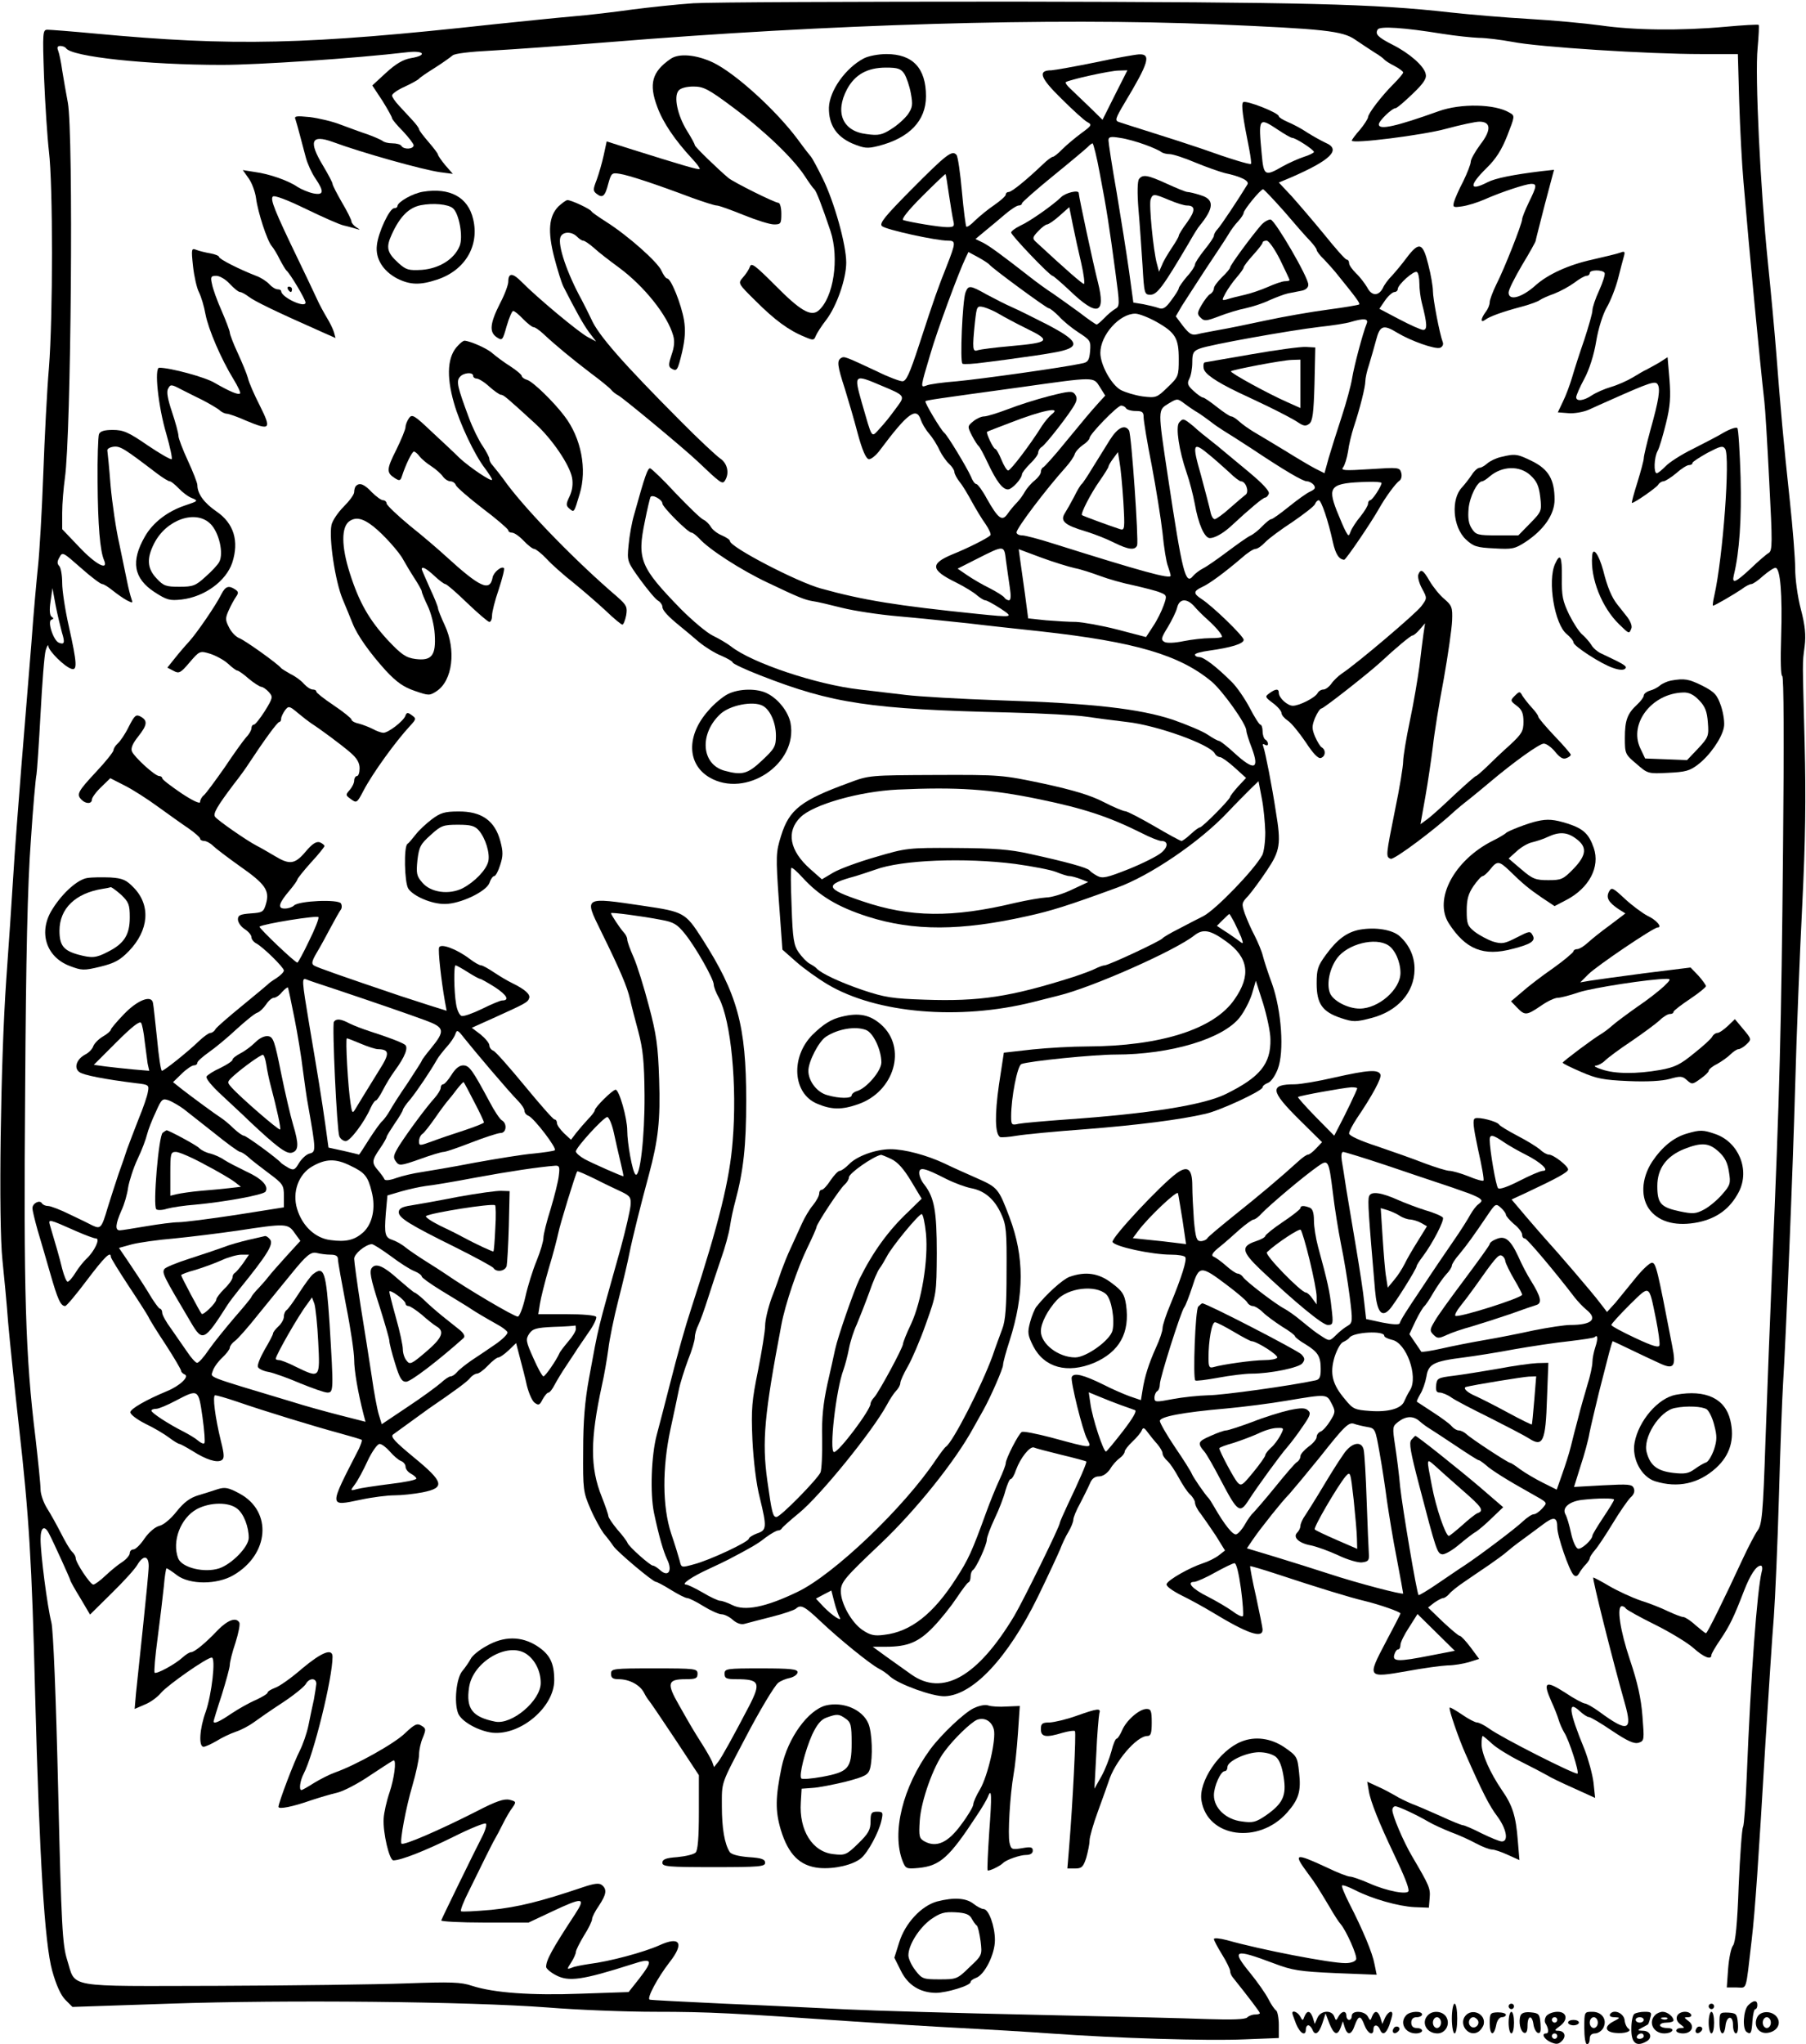 <?xml version="1.0" standalone="no"?>
<!DOCTYPE svg PUBLIC "-//W3C//DTD SVG 20010904//EN"
 "http://www.w3.org/TR/2001/REC-SVG-20010904/DTD/svg10.dtd">
<svg version="1.0" xmlns="http://www.w3.org/2000/svg"
 width="668pt" height="756pt" viewBox="0 0 668 756"
 preserveAspectRatio="xMidYMid meet">

<g transform="translate(0,756) scale(0.1,-0.1)"
fill="#000000" stroke="none">
<path d="M2565 7548 c-60 -4 -162 -15 -225 -23 -63 -9 -164 -21 -225 -26 -60
-5 -191 -19 -290 -29 -693 -76 -961 -82 -1475 -34 -85 8 -164 14 -174 14 -18
0 -19 -7 -13 -177 4 -98 12 -221 18 -273 15 -122 15 -613 0 -800 -7 -80 -16
-257 -21 -395 -5 -137 -14 -288 -19 -335 -5 -47 -17 -177 -25 -290 -9 -113
-26 -317 -37 -455 -11 -137 -25 -320 -30 -405 -5 -85 -17 -258 -26 -385 -21
-300 -29 -896 -14 -1035 6 -58 16 -161 21 -230 6 -69 24 -242 40 -385 37 -327
48 -501 60 -995 16 -604 35 -917 63 -1018 15 -54 32 -91 49 -108 l26 -26 358
12 c428 15 1109 8 1399 -14 110 -9 290 -16 400 -16 195 0 289 -5 735 -36 118
-8 295 -19 393 -24 97 -5 246 -14 330 -20 250 -18 583 -28 720 -22 l127 5 0
48 c0 26 -5 51 -10 54 -6 4 -19 23 -29 43 -11 21 -40 62 -65 93 -73 89 -63 94
86 38 68 -26 96 -30 229 -36 l151 -6 -8 39 c-7 40 -42 125 -95 228 -16 32 -28
61 -25 63 3 3 24 -5 48 -17 62 -32 160 -60 220 -63 l53 -2 3 36 c3 36 -1 45
-65 154 -33 56 -73 151 -73 171 0 8 5 14 11 14 11 0 78 -31 124 -58 17 -10 53
-26 80 -37 28 -10 70 -29 94 -42 24 -13 51 -23 60 -23 9 0 35 -9 59 -20 l42
-19 -6 72 c-7 92 -20 131 -59 187 -43 63 -75 134 -75 170 0 16 2 30 4 30 2 0
18 -13 34 -28 17 -16 64 -45 104 -65 40 -20 84 -43 98 -51 14 -9 60 -31 103
-50 l77 -35 -6 57 c-4 31 -19 86 -33 122 -58 141 -64 185 -18 142 13 -12 28
-22 34 -22 6 0 45 -23 86 -51 57 -38 81 -49 98 -44 21 7 21 10 14 99 -5 65
-18 124 -46 207 -37 110 -50 199 -30 199 6 0 12 -4 15 -9 4 -5 52 -32 109 -60
56 -28 120 -67 141 -86 38 -34 66 -45 66 -26 0 5 15 31 33 57 35 52 50 83 87
179 24 62 46 95 63 95 5 0 7 -10 3 -23 -17 -71 -40 -379 -55 -752 -4 -99 -10
-185 -14 -192 -4 -6 -11 -104 -16 -217 -5 -142 -12 -210 -21 -221 -7 -8 -15
-47 -18 -85 l-5 -70 36 0 c40 0 33 -22 56 175 13 111 25 291 51 730 12 187 25
396 31 465 5 69 14 271 19 450 5 179 12 363 15 410 11 178 36 779 45 1105 5
188 17 487 26 665 12 241 14 397 9 600 -8 321 -9 290 0 360 5 41 2 76 -14 137
-12 45 -21 112 -21 150 0 37 -9 151 -20 253 -23 213 -35 348 -50 545 -6 77
-20 228 -31 335 -28 274 -48 691 -38 792 4 45 6 84 4 86 -2 2 -58 -1 -123 -7
-166 -15 -337 -13 -462 5 -58 8 -177 19 -265 24 -88 5 -218 16 -290 24 -284
32 -531 38 -1610 40 -594 0 -1129 -2 -1190 -6z m1933 -78 c400 -17 468 -24
515 -57 22 -15 54 -36 71 -47 17 -10 33 -22 36 -26 3 -4 20 -15 38 -24 17 -9
32 -20 32 -24 0 -4 -16 -23 -35 -42 -45 -45 -95 -110 -95 -124 -1 -6 -14 -27
-30 -46 -17 -19 -30 -37 -30 -40 0 -13 263 20 350 44 52 14 107 26 122 26 43
0 45 -31 3 -85 -19 -26 -35 -54 -35 -63 0 -9 -13 -42 -28 -73 -16 -30 -31 -65
-34 -76 -5 -20 -3 -21 31 -16 20 3 56 14 81 25 63 28 152 57 173 58 22 0 22
-7 -8 -68 -14 -29 -25 -57 -25 -63 0 -16 -66 -184 -96 -242 -13 -27 -24 -56
-24 -65 0 -10 -7 -26 -15 -36 -18 -24 -20 -42 -2 -29 15 12 64 30 136 49 30 8
60 19 66 24 7 5 31 16 54 24 23 9 56 27 75 41 18 14 38 25 44 25 7 0 12 5 12
10 0 13 47 13 55 1 3 -5 -6 -34 -20 -65 -14 -30 -25 -63 -25 -74 0 -10 -14
-59 -30 -108 -17 -49 -37 -111 -45 -139 -8 -27 -23 -68 -34 -90 l-19 -40 39
-3 c21 -2 56 4 76 13 21 10 56 25 78 35 148 66 167 72 176 59 11 -17 5 -57
-27 -171 -13 -48 -24 -94 -24 -102 0 -8 -11 -49 -24 -91 -13 -41 -22 -75 -20
-75 10 0 90 56 97 67 4 7 13 13 20 13 7 1 28 14 47 30 19 17 40 30 47 30 7 0
13 3 13 8 0 4 25 20 55 37 48 25 57 28 66 15 19 -30 -8 -399 -40 -542 -5 -21
-7 -38 -5 -38 6 0 78 42 106 61 14 11 30 19 36 19 5 0 25 13 43 30 19 16 39
30 46 30 18 0 26 -98 21 -256 -3 -87 -1 -144 4 -144 6 0 7 -244 3 -642 -6
-652 -13 -917 -40 -1538 -8 -190 -19 -482 -25 -650 -9 -270 -13 -308 -29 -330
-10 -14 -35 -62 -55 -105 -67 -145 -131 -275 -136 -275 -3 0 -20 14 -39 30
-18 17 -39 30 -45 30 -7 0 -32 10 -56 21 -24 12 -70 30 -102 40 -32 11 -84 35
-115 53 -32 19 -59 33 -60 32 -4 -4 70 -300 117 -466 29 -102 11 -108 -95 -30
-22 16 -45 29 -52 30 -7 0 -41 18 -75 41 -72 46 -82 39 -50 -33 11 -24 23 -54
27 -68 4 -14 13 -34 20 -46 19 -29 56 -146 50 -153 -7 -6 -284 134 -328 167
-17 12 -37 22 -44 22 -7 0 -32 13 -55 29 -24 16 -44 28 -46 26 -5 -4 33 -114
58 -170 62 -141 89 -194 118 -232 34 -46 43 -93 17 -93 -9 0 -42 14 -75 30
-33 17 -64 30 -69 30 -5 0 -42 15 -83 34 -40 18 -89 39 -108 46 -19 8 -46 21
-60 30 -14 8 -43 24 -64 33 l-39 18 6 -35 c6 -38 39 -120 92 -231 39 -82 55
-122 55 -137 0 -17 -80 -2 -145 27 -32 14 -64 25 -72 25 -8 0 -47 15 -86 34
-119 55 -125 53 -68 -24 28 -38 31 -43 78 -121 17 -30 36 -59 42 -65 21 -25
62 -117 57 -130 -3 -8 -19 -14 -40 -14 -55 0 -311 49 -438 85 -27 7 -48 9 -48
4 0 -5 14 -31 30 -57 17 -27 30 -55 30 -61 0 -7 4 -17 10 -24 60 -75 100 -128
100 -132 0 -3 -8 -5 -18 -5 -10 0 -23 -5 -29 -11 -7 -7 -55 -9 -144 -6 -74 3
-363 10 -644 16 -280 6 -593 15 -695 20 -102 5 -304 15 -450 21 -146 7 -270
13 -277 15 -12 4 29 81 74 139 55 70 38 97 -38 62 -58 -26 -185 -60 -259 -69
-25 -4 -55 -9 -65 -14 -19 -7 -19 -6 -2 20 9 14 17 32 17 38 0 7 14 34 30 61
17 26 30 54 30 61 0 7 11 29 25 49 28 42 31 61 11 77 -10 8 -28 6 -72 -9 -154
-52 -238 -73 -337 -83 -59 -5 -109 -8 -112 -5 -3 3 10 37 29 74 19 38 46 94
61 124 15 30 31 62 36 70 5 8 18 33 29 55 11 22 27 50 36 61 14 20 13 22 -11
28 -20 5 -50 -5 -123 -43 -140 -71 -270 -127 -277 -119 -7 8 17 136 40 213 14
48 25 100 25 116 0 17 6 45 14 63 12 30 12 34 -5 44 -16 10 -25 6 -60 -27 -38
-38 -183 -119 -260 -146 -20 -7 -55 -25 -78 -39 -22 -14 -43 -26 -46 -26 -10
0 -5 35 8 60 37 70 107 354 107 433 0 33 -40 17 -113 -44 -39 -34 -84 -66
-100 -71 -15 -6 -27 -13 -27 -17 0 -5 -19 -16 -42 -27 -24 -10 -65 -33 -92
-51 -44 -30 -66 -40 -66 -29 0 2 13 46 30 97 16 52 30 102 30 112 0 10 9 47
21 82 11 35 18 69 14 75 -12 20 -42 9 -78 -27 -46 -49 -88 -83 -100 -83 -6 0
-20 -9 -31 -19 -28 -26 -97 -63 -104 -57 -3 4 2 61 11 128 9 68 19 153 23 191
3 37 8 67 10 67 3 0 20 -11 38 -25 47 -36 149 -36 210 0 132 77 144 235 23
301 -42 23 -55 25 -81 17 -17 -6 -50 -16 -73 -23 -30 -9 -53 -26 -80 -60 -22
-28 -49 -50 -64 -53 -15 -4 -37 -22 -54 -46 -15 -23 -34 -41 -41 -41 -8 0 -14
-6 -14 -14 0 -7 -12 -22 -27 -32 -16 -10 -44 -33 -63 -51 -19 -18 -39 -33 -45
-33 -11 0 -65 81 -65 98 0 6 -6 17 -14 24 -8 8 -26 39 -41 69 -15 29 -38 71
-51 91 -13 21 -24 52 -24 70 0 18 -9 105 -19 193 -37 298 -44 539 -38 1280 3
498 9 765 21 925 8 124 18 234 21 246 2 12 9 113 15 225 6 112 14 218 19 234
5 17 10 23 10 15 2 -18 58 -74 84 -83 24 -9 22 20 -8 155 -14 61 -25 134 -25
162 0 29 -5 57 -11 63 -8 8 -8 17 1 32 11 21 13 19 79 -39 37 -33 73 -60 79
-60 6 0 23 -11 39 -24 15 -12 39 -29 52 -36 22 -11 23 -11 17 6 -4 11 -11 39
-16 64 -5 25 -18 88 -29 140 -12 52 -26 149 -32 214 -5 66 -11 124 -12 130 -1
6 9 12 23 14 25 3 40 -7 162 -100 20 -15 41 -28 46 -28 5 0 19 -12 33 -26 13
-14 35 -31 49 -36 24 -10 23 -11 -25 -27 -66 -22 -120 -64 -149 -115 -53 -92
-42 -155 36 -206 45 -29 56 -32 100 -27 85 10 164 68 187 136 26 80 6 146 -59
190 -45 31 -70 65 -70 97 0 8 -16 49 -35 90 -19 41 -35 83 -35 92 0 10 -11 50
-24 89 -16 48 -21 75 -14 86 8 16 12 16 46 -2 20 -10 57 -29 82 -41 25 -13 52
-29 61 -36 8 -8 21 -14 28 -14 6 0 39 -11 72 -26 89 -37 94 -32 50 56 -21 41
-41 87 -44 102 -4 15 -21 56 -37 91 -17 36 -30 71 -30 77 0 6 -14 43 -30 80
-17 38 -33 83 -36 100 -6 26 -4 30 16 30 12 0 35 -13 50 -30 15 -16 32 -30 38
-30 5 0 20 -8 33 -18 21 -16 94 -52 277 -133 l43 -19 -6 22 c-4 13 -16 37 -26
53 -10 17 -28 49 -38 72 -11 24 -42 89 -69 145 -86 178 -103 221 -93 231 6 6
53 -12 123 -46 62 -30 125 -58 140 -61 14 -3 34 -9 45 -12 17 -5 17 -5 0 6 -9
6 -17 16 -17 21 0 6 -16 38 -35 70 -19 33 -35 64 -35 69 0 5 -16 35 -35 67
-55 91 -44 117 36 88 108 -40 333 -103 398 -112 l46 -6 -28 32 c-15 18 -27 36
-27 39 0 4 -16 25 -35 47 -19 22 -35 43 -35 47 0 4 -11 19 -24 33 -14 15 -36
39 -50 54 -14 15 -26 32 -26 38 0 6 21 21 48 33 26 12 49 25 52 29 3 4 29 22
58 40 30 19 59 40 66 46 7 7 65 14 146 18 74 4 268 18 430 31 818 67 1636 91
2248 66z m837 -35 c50 -8 110 -14 135 -15 25 0 81 -7 125 -15 94 -19 501 -45
697 -45 l136 0 5 -177 c3 -98 10 -232 16 -298 22 -261 59 -650 77 -810 3 -22
11 -155 18 -295 12 -229 12 -256 -2 -265 -9 -5 -39 -31 -66 -57 -57 -53 -71
-59 -63 -25 21 85 29 208 25 363 -3 96 -8 177 -12 181 -4 4 -26 -3 -49 -16
-23 -14 -76 -41 -117 -62 -41 -20 -86 -49 -99 -63 -14 -14 -28 -26 -33 -26
-12 0 -10 58 3 82 7 12 20 58 31 102 16 64 18 98 13 163 l-7 82 -31 -20 c-18
-10 -39 -22 -47 -26 -8 -3 -31 -17 -51 -29 -20 -12 -56 -28 -80 -35 -24 -7
-56 -21 -71 -31 -29 -20 -58 -24 -58 -7 0 6 13 37 30 68 18 33 36 89 44 139 8
48 25 101 39 125 14 24 33 72 42 107 9 36 19 74 22 84 4 15 2 18 -13 12 -10
-4 -56 -15 -104 -26 -87 -19 -164 -54 -210 -95 -51 -46 -100 -59 -100 -27 0
11 23 56 50 102 28 46 50 86 50 89 0 3 16 64 34 135 l34 128 -46 -5 c-106 -13
-171 -26 -200 -41 -68 -35 -69 -12 -4 52 35 34 56 67 77 120 28 72 29 74 9 85
-54 33 -181 35 -262 6 -159 -57 -222 -71 -222 -49 0 13 49 60 62 60 5 0 33 24
63 53 43 41 53 58 48 75 -7 29 -61 76 -123 107 -53 27 -65 39 -54 56 8 13 97
7 239 -16z m-5091 -53 c19 -32 302 -62 576 -62 134 0 493 24 688 47 62 7 73
-12 12 -22 -29 -5 -56 -21 -92 -54 l-51 -47 37 -56 c20 -32 36 -61 36 -65 0
-4 18 -26 40 -48 21 -22 39 -46 40 -52 0 -15 -36 -17 -45 -3 -3 6 -19 10 -34
10 -15 0 -31 4 -36 9 -6 4 -30 15 -55 24 -25 8 -70 25 -100 36 -30 12 -82 24
-114 28 -51 5 -59 4 -53 -9 3 -9 10 -34 16 -57 6 -23 16 -60 22 -83 6 -23 22
-58 35 -77 34 -50 32 -64 -8 -56 -18 4 -44 15 -58 24 -33 23 -104 48 -158 55
l-44 7 22 -31 c12 -17 24 -50 27 -73 7 -53 41 -157 58 -177 7 -8 21 -31 30
-50 10 -19 21 -37 24 -40 13 -10 71 -107 71 -119 0 -22 -89 19 -90 42 0 4 -6
7 -13 7 -8 0 -22 9 -31 19 -10 11 -32 25 -49 31 -62 24 -137 62 -137 70 0 4
-15 10 -32 13 -18 3 -42 9 -52 13 -18 7 -19 4 -12 -61 4 -37 14 -81 22 -96 8
-16 19 -52 24 -81 11 -57 58 -166 104 -241 16 -26 27 -50 24 -52 -6 -7 -40 8
-94 39 -34 21 -164 56 -205 56 -19 0 -4 -143 26 -244 14 -49 23 -91 20 -94 -3
-3 -43 20 -89 51 -71 49 -90 57 -129 57 -32 0 -47 -5 -51 -16 -3 -9 -6 -88 -5
-177 1 -159 9 -255 24 -289 17 -41 -32 -15 -92 49 l-63 66 0 61 c0 34 5 91 10
128 23 160 32 1273 11 1388 -7 36 -16 90 -21 120 -4 30 -11 63 -15 73 -5 12
-2 17 8 17 9 0 18 -4 21 -8z m535 -1760 c31 -31 49 -108 32 -140 -5 -10 -28
-35 -51 -55 -36 -33 -46 -37 -96 -37 -50 0 -59 3 -85 31 -35 37 -37 74 -9 129
45 89 155 127 209 72z m-550 -401 c12 -38 9 -46 -11 -38 -20 7 -44 80 -28 85
9 3 9 6 1 11 -7 5 -9 24 -4 57 l7 49 12 -65 c7 -36 18 -80 23 -99z m649 -3241
c24 -19 42 -67 42 -107 0 -33 -62 -97 -109 -113 -55 -18 -138 2 -152 37 -24
63 9 149 69 182 49 26 119 27 150 1z m-697 -91 c16 -30 79 -169 79 -173 0 -3
16 -32 37 -66 l36 -61 79 78 c44 43 87 90 96 106 22 37 42 35 42 -5 0 -18 -10
-118 -21 -223 -11 -104 -23 -216 -26 -247 l-5 -58 37 16 c21 8 48 28 61 44 25
29 169 130 187 130 16 0 0 -137 -22 -200 -23 -63 -27 -130 -8 -130 6 0 28 10
47 21 19 12 52 28 73 35 21 7 50 23 65 34 15 11 62 44 105 72 43 28 82 60 88
70 12 23 39 24 39 1 -1 -10 -5 -36 -9 -58 -5 -22 -14 -65 -20 -95 -6 -30 -21
-72 -32 -94 -21 -40 -79 -193 -79 -208 0 -10 52 0 120 24 30 10 74 23 96 28
23 5 79 34 124 65 45 30 84 55 86 55 11 0 2 -67 -15 -118 -11 -32 -21 -76 -22
-98 -3 -52 21 -154 36 -154 28 0 119 36 222 87 62 31 116 53 120 49 4 -4 -2
-26 -14 -49 -27 -52 -147 -298 -151 -309 -2 -4 70 -8 160 -8 l163 0 85 40
c117 55 128 54 87 -9 -86 -131 -107 -170 -107 -195 0 -6 16 -20 35 -30 48 -26
98 -19 283 40 76 25 80 16 25 -55 l-38 -48 -175 -6 c-186 -7 -323 3 -404 29
-41 14 -78 15 -245 9 -108 -4 -421 -8 -696 -9 -573 -1 -523 -10 -557 97 -17
56 -21 119 -33 632 -8 341 -18 588 -25 615 -15 59 -40 252 -40 308 0 43 14 54
31 21z"/>
<path d="M2480 7342 c-68 -47 -81 -92 -49 -177 21 -58 65 -123 130 -193 17
-18 29 -35 27 -37 -4 -4 -65 14 -259 75 l-85 27 -11 -51 c-6 -28 -18 -69 -26
-91 -14 -36 -14 -41 0 -52 22 -17 31 -9 43 38 11 39 13 41 43 36 32 -5 127
-36 268 -89 42 -15 82 -28 90 -28 8 0 52 -16 99 -35 47 -19 97 -35 113 -35 25
0 27 3 27 40 0 22 -5 40 -11 40 -13 0 -164 75 -185 92 -38 32 -124 115 -124
121 0 4 -13 28 -30 55 -34 56 -49 125 -30 147 7 9 29 15 55 15 37 0 55 -9 146
-77 118 -88 221 -187 265 -253 16 -25 32 -47 36 -50 7 -6 27 -57 60 -155 33
-101 11 -247 -45 -294 -28 -23 -68 1 -158 92 -75 75 -90 87 -95 71 -4 -11 -16
-29 -26 -40 -19 -22 -19 -22 48 -88 68 -68 121 -108 181 -132 30 -13 34 -13
40 3 4 10 21 37 39 60 39 51 74 152 74 212 0 66 -44 224 -87 311 -20 41 -40
77 -43 80 -3 3 -25 31 -49 64 -81 109 -231 245 -314 285 -62 29 -126 35 -157
13z"/>
<path d="M3195 7344 c-67 -35 -127 -119 -129 -182 -1 -63 27 -106 85 -132 46
-19 57 -20 97 -10 115 29 177 93 177 184 0 104 -49 156 -146 156 -30 0 -67 -7
-84 -16z m150 -57 c8 -13 19 -45 24 -72 8 -43 6 -53 -11 -78 -11 -15 -38 -40
-61 -54 -34 -22 -48 -25 -91 -19 -89 10 -119 79 -73 166 29 54 75 80 144 80
44 0 55 -4 68 -23z"/>
<path d="M4050 7329 c-74 -15 -147 -28 -161 -29 -52 0 -42 -28 37 -105 41 -41
84 -80 95 -86 19 -10 18 -13 -22 -42 -24 -18 -55 -44 -70 -59 -15 -16 -31 -28
-35 -28 -4 0 -22 -13 -38 -29 -61 -58 -114 -101 -125 -101 -6 0 -11 -4 -11
-10 0 -5 -19 -22 -42 -38 -24 -16 -55 -42 -71 -57 -15 -16 -30 -26 -33 -23 -2
3 -10 61 -16 129 -6 68 -15 130 -20 136 -16 19 -36 4 -168 -129 -98 -99 -118
-124 -108 -134 13 -13 200 -54 244 -54 30 0 30 -6 -4 -93 -33 -83 -44 -113
-103 -294 -34 -104 -47 -133 -61 -133 -10 0 -53 16 -95 37 -118 55 -120 56
-132 49 -16 -10 -14 -28 14 -114 13 -42 35 -117 48 -167 16 -59 30 -91 40 -93
8 -2 28 14 43 35 101 135 134 160 150 110 4 -12 17 -35 30 -50 13 -15 31 -43
39 -62 9 -18 25 -41 36 -51 10 -9 19 -23 19 -29 0 -7 9 -24 20 -38 11 -13 31
-47 45 -73 15 -27 37 -64 51 -83 13 -19 21 -38 17 -41 -13 -12 -85 -48 -140
-70 -84 -35 -81 -58 13 -104 32 -16 66 -37 77 -47 12 -10 26 -19 31 -19 6 0
31 -14 56 -30 51 -34 50 -34 -88 -20 -293 30 -419 50 -577 94 -89 25 -335 153
-335 175 0 5 -14 14 -30 21 -17 7 -35 21 -41 32 -6 10 -18 22 -27 26 -10 4
-55 48 -102 97 -46 50 -89 91 -95 93 -9 2 -19 -25 -60 -173 -8 -27 -17 -77
-20 -111 -6 -60 -5 -61 44 -129 28 -38 57 -73 66 -77 8 -5 15 -15 15 -22 0
-13 21 -36 67 -73 16 -13 46 -38 68 -57 23 -19 60 -42 83 -51 23 -10 42 -21
42 -25 0 -4 46 -26 103 -48 266 -104 406 -125 922 -137 121 -3 247 -10 280
-15 33 -5 102 -14 153 -20 110 -12 305 -82 325 -116 4 -8 13 -14 20 -14 7 -1
31 -18 54 -39 l42 -38 -30 -32 c-16 -18 -29 -35 -29 -38 0 -9 -103 -113 -112
-113 -4 0 -19 -11 -34 -25 -15 -14 -30 -25 -34 -25 -4 0 -50 25 -101 55 -52
30 -100 55 -107 55 -7 0 -43 15 -80 34 -48 25 -112 44 -222 68 -152 32 -159
33 -400 32 -242 -1 -246 -1 -320 -29 -178 -65 -221 -99 -251 -196 -19 -61 -20
-72 -8 -243 l13 -178 51 -45 c27 -24 80 -62 117 -84 181 -107 486 -133 758
-65 30 8 73 18 95 24 124 30 433 167 503 223 32 25 59 20 118 -23 82 -59 92
-126 30 -214 -75 -110 -273 -173 -546 -174 -52 0 -143 -5 -201 -11 l-106 -12
-18 -118 c-16 -112 -15 -182 4 -194 5 -2 33 0 62 5 30 5 144 16 254 24 191 15
350 35 444 57 54 12 211 85 211 98 0 5 9 12 19 16 11 3 27 25 37 51 25 64 14
217 -21 316 -15 40 -30 87 -34 103 -4 17 -18 50 -30 74 -13 24 -29 61 -37 83
-12 36 -12 39 13 65 14 16 45 58 69 94 49 73 53 98 33 218 -14 93 -39 220 -46
239 -4 10 -2 13 5 8 7 -4 12 -3 12 3 0 5 -4 13 -10 16 -5 3 -10 17 -10 31 0
13 -4 24 -8 24 -4 0 -22 28 -40 63 -18 34 -47 76 -65 94 -56 56 -104 93 -121
93 -9 0 -16 4 -16 9 0 5 24 11 53 15 79 11 127 25 127 40 0 13 -113 123 -156
151 -31 20 -30 29 2 44 27 12 84 54 147 108 20 18 43 33 50 33 8 0 24 11 37
25 12 13 58 47 101 75 42 29 80 58 83 66 3 8 9 14 14 14 9 0 35 -76 52 -155
10 -45 23 -64 42 -65 6 0 98 135 128 188 24 43 63 96 76 104 7 5 10 17 7 29
-6 21 -9 21 -117 14 -94 -6 -108 -5 -98 7 6 8 14 34 18 58 3 25 13 65 21 90
23 69 43 149 43 170 0 11 6 39 14 62 7 24 19 64 26 91 14 54 27 58 79 26 50
-30 140 -62 158 -55 9 4 13 13 9 22 -11 29 -36 158 -36 188 0 15 -7 59 -17 97
-20 82 -34 87 -80 26 -17 -23 -42 -53 -55 -67 -13 -13 -28 -33 -33 -45 -16
-31 -42 -30 -58 2 -9 15 -27 39 -41 52 -14 14 -26 30 -26 38 0 7 -4 13 -9 13
-5 0 -42 42 -83 93 -41 50 -96 114 -121 142 l-47 50 43 18 c150 65 189 104
130 129 -15 7 -46 24 -68 38 -22 15 -55 32 -72 39 -18 8 -33 17 -33 21 0 13
-123 61 -132 52 -8 -8 -1 -56 23 -176 5 -27 8 -50 6 -52 -3 -4 -79 19 -182 56
-44 15 -127 42 -185 60 -58 18 -113 36 -122 39 -15 5 -12 14 22 71 89 148 99
181 53 179 -16 -1 -89 -14 -163 -30z m74 -120 l-46 -92 -50 49 c-28 27 -60 57
-70 67 -11 10 -18 20 -16 23 8 8 164 43 196 43 l32 1 -46 -91z m603 -129 c24
-16 48 -30 53 -30 12 0 79 -43 80 -52 0 -3 -17 -12 -37 -18 -21 -7 -57 -23
-80 -36 -64 -37 -69 -34 -76 44 -13 137 -12 140 60 92z m-492 -55 c28 -10 54
-22 60 -27 5 -4 19 -8 31 -8 12 0 55 -14 95 -31 41 -17 90 -34 109 -39 61 -13
92 -29 84 -42 -34 -56 -100 -155 -111 -166 -7 -7 -13 -18 -13 -24 0 -5 -16
-29 -35 -52 -19 -24 -35 -48 -35 -54 0 -6 -13 -27 -30 -45 -16 -19 -30 -39
-30 -43 0 -5 -13 -25 -28 -45 -21 -29 -31 -34 -47 -28 -11 4 -36 10 -56 14
l-37 6 -16 117 c-9 64 -30 196 -46 292 -17 96 -30 182 -30 191 0 13 8 15 43 9
23 -3 65 -15 92 -25z m-167 -107 c25 -130 35 -195 58 -367 16 -119 16 -124 -2
-134 -10 -6 -28 -21 -40 -34 -12 -12 -24 -23 -28 -23 -3 0 -32 20 -63 44 -32
23 -76 55 -98 70 -22 14 -59 41 -82 59 -109 85 -150 115 -176 129 l-29 14 36
30 c20 16 53 44 73 61 21 18 44 33 51 33 6 0 12 3 12 8 0 4 52 50 116 102 64
52 121 100 128 107 6 7 14 12 17 13 3 0 16 -51 27 -112z m-558 -78 c6 -40 13
-83 16 -96 5 -21 3 -24 -23 -24 -28 0 -131 17 -162 26 -8 3 17 35 70 88 46 46
85 83 86 82 2 -1 7 -35 13 -76z m1240 -62 c39 -46 82 -95 96 -109 13 -14 24
-29 24 -33 0 -5 12 -21 28 -36 15 -16 34 -37 42 -47 77 -95 92 -115 87 -119
-2 -2 -54 -11 -115 -19 -61 -8 -164 -26 -229 -40 -65 -14 -143 -30 -173 -35
-30 -6 -67 -12 -81 -16 -21 -5 -30 1 -53 30 l-27 36 22 38 c13 20 52 81 88
136 36 54 74 111 84 128 9 16 26 39 37 50 11 12 20 26 20 31 0 10 62 87 72 87
3 0 38 -37 78 -82z m-1090 -197 c11 -14 211 -161 219 -161 5 0 22 -14 38 -30
15 -17 48 -44 73 -60 43 -28 45 -31 42 -69 -3 -34 -8 -41 -30 -45 -67 -15
-376 -58 -462 -66 -52 -4 -104 -11 -114 -16 -22 -8 -22 -8 15 116 25 87 106
306 131 357 l10 21 37 -20 c20 -11 38 -23 41 -27z m1590 -69 c0 -20 4 -53 9
-72 20 -78 21 -100 5 -100 -8 0 -48 18 -88 39 l-74 39 21 31 c12 17 28 31 35
31 6 0 12 5 12 11 0 16 60 70 71 63 5 -3 9 -22 9 -42z m-973 -142 c71 -40 83
-61 83 -138 0 -62 -1 -66 -41 -104 -40 -39 -43 -40 -93 -34 -28 4 -64 15 -81
24 -35 20 -75 93 -75 137 0 66 71 145 129 145 14 0 49 -14 78 -30z m778 -7
c-14 -34 -47 -158 -54 -203 -4 -25 -21 -88 -38 -140 -17 -52 -39 -121 -48
-152 l-16 -58 -32 16 c-18 9 -70 40 -115 68 -46 28 -98 59 -115 69 -18 11 -41
27 -53 38 -11 10 -24 19 -30 19 -5 0 -29 16 -53 35 -24 19 -47 35 -52 35 -4 0
-20 11 -34 24 -22 20 -25 28 -16 45 6 11 11 38 11 61 0 35 4 42 28 51 35 14
332 67 442 80 47 5 99 13 115 18 50 15 68 13 60 -6z m-1793 -230 c84 -35 86
-37 58 -75 -36 -49 -43 -57 -69 -86 -29 -31 -24 -37 -64 101 -29 103 -28 104
75 60z m806 -4 l20 -32 -22 -24 c-37 -41 -49 -56 -125 -148 -40 -50 -78 -91
-82 -93 -5 -2 -9 -10 -9 -17 0 -8 -11 -22 -23 -32 -13 -10 -29 -29 -36 -41 -7
-13 -20 -31 -30 -41 -9 -9 -25 -28 -34 -41 -20 -29 -34 -20 -77 56 -16 30 -34
54 -39 54 -5 0 -14 12 -20 28 -14 32 -87 153 -98 161 -12 9 -74 113 -70 117 3
4 39 9 352 52 277 39 269 39 293 1z m361 -94 c10 -6 31 -21 47 -33 16 -13 39
-28 50 -35 12 -7 59 -37 105 -67 120 -80 188 -120 203 -120 8 0 19 -6 25 -13
8 -11 6 -16 -13 -25 -12 -5 -48 -31 -79 -56 -31 -25 -60 -46 -65 -46 -5 0 -19
-12 -33 -26 -13 -14 -33 -30 -44 -35 -11 -5 -49 -32 -85 -59 -36 -27 -76 -55
-90 -62 -14 -7 -30 -20 -37 -28 -28 -35 -39 8 -93 366 -38 253 -38 247 3 272
32 19 32 19 60 -2 16 -12 37 -26 46 -31z m-264 15 c3 -5 19 -10 36 -10 24 0
29 -4 29 -23 0 -13 13 -93 30 -178 16 -85 34 -197 40 -250 5 -53 14 -109 20
-123 5 -15 10 -31 10 -35 0 -14 -108 16 -432 118 -53 17 -106 31 -117 31 -12
0 -21 5 -21 11 0 16 110 161 182 241 15 17 30 38 33 48 3 10 17 25 30 34 14 9
25 21 25 26 0 14 103 120 117 120 6 0 15 -4 18 -10z m945 -276 c0 -12 -34 -64
-42 -64 -4 0 -8 -6 -8 -13 0 -7 -13 -28 -28 -47 -16 -19 -32 -44 -36 -55 -7
-19 -8 -19 -18 -1 -6 10 -21 46 -34 78 -35 90 -22 102 114 106 28 1 52 -1 52
-4z m-2660 -76 c0 -13 95 -108 108 -108 5 0 17 -10 28 -21 35 -40 156 -118
254 -164 113 -54 136 -63 165 -68 17 -2 66 -14 110 -25 44 -11 136 -25 205
-31 69 -6 186 -18 260 -26 74 -9 196 -22 270 -30 350 -39 513 -87 632 -186 41
-35 128 -157 128 -181 0 -7 9 -36 20 -64 30 -80 9 -86 -64 -19 -27 25 -53 45
-57 45 -4 0 -23 10 -42 23 -19 13 -77 37 -128 55 -123 41 -298 61 -639 72
-146 5 -303 14 -350 20 -47 5 -123 15 -170 20 -159 18 -399 98 -477 160 -13
10 -43 28 -66 39 -23 11 -76 56 -118 98 -151 155 -163 184 -134 324 9 46 19
87 21 91 7 11 44 -10 44 -24z m1285 -310 c5 -32 4 -48 -3 -48 -6 0 -14 5 -17
10 -4 6 -28 21 -55 35 -27 13 -64 35 -83 48 l-35 24 71 36 c103 52 101 52 108
-7 4 -28 10 -72 14 -98z m240 71 c22 -4 64 -18 94 -29 29 -11 85 -27 125 -35
39 -9 83 -20 97 -26 25 -10 26 -12 13 -48 -7 -20 -24 -55 -39 -77 l-26 -40
-107 28 c-59 15 -127 27 -152 28 -25 0 -75 3 -111 6 l-66 7 -12 91 c-7 50 -15
108 -18 128 l-5 37 83 -31 c46 -17 102 -34 124 -39z m442 -141 c11 -13 33 -35
49 -49 32 -29 54 -55 54 -64 0 -3 -19 -5 -43 -5 -24 0 -69 -5 -99 -11 -33 -7
-62 -8 -71 -3 -14 8 -12 15 12 54 15 25 31 57 35 73 8 33 35 36 63 5z m263
-836 c0 -35 -5 -72 -11 -84 -29 -54 -172 -202 -218 -226 -20 -10 -61 -31 -91
-47 -30 -15 -57 -31 -60 -35 -7 -10 -200 -100 -214 -100 -6 0 -22 -6 -36 -13
-14 -7 -50 -20 -80 -30 -233 -74 -346 -91 -550 -84 -118 4 -147 8 -230 36 -82
28 -153 61 -170 80 -3 4 -14 11 -25 17 -11 6 -29 25 -41 42 -18 26 -22 50 -26
169 -3 76 -4 140 -1 143 3 3 21 -13 41 -35 62 -68 130 -109 242 -145 170 -54
345 -53 590 2 87 19 151 39 331 105 122 44 305 168 409 278 30 32 69 71 85 87
l30 29 12 -63 c7 -35 12 -91 13 -126z m-835 122 c165 -34 258 -65 378 -125 31
-16 64 -29 72 -29 26 0 27 -21 1 -43 -15 -13 -69 -40 -121 -61 -81 -32 -97
-36 -117 -25 -13 7 -25 16 -28 20 -7 10 -88 32 -220 61 -76 17 -132 21 -275
22 -176 1 -183 0 -295 -33 -63 -18 -134 -44 -158 -58 l-42 -25 -43 38 c-77 68
-90 139 -36 192 48 47 217 95 359 102 221 10 342 2 525 -36z m-90 -239 c65 -9
133 -22 152 -30 20 -8 41 -15 49 -15 7 0 25 -5 41 -11 l28 -11 -60 -28 c-33
-16 -76 -29 -95 -29 -19 -1 -71 -10 -115 -20 -233 -56 -389 -54 -565 6 -140
47 -143 61 -25 93 17 5 49 16 73 24 97 36 330 45 517 21z m810 -215 c8 -16 20
-42 26 -56 9 -27 9 -27 -13 -10 -13 9 -35 25 -50 34 l-27 18 22 22 c12 12 23
22 24 22 1 0 9 -13 18 -30z m134 -433 c2 -92 -39 -141 -165 -203 -83 -41 -287
-73 -589 -94 -82 -6 -162 -13 -177 -16 -26 -6 -28 -4 -28 27 0 70 23 188 38
194 29 11 268 35 348 35 203 0 398 58 460 138 17 22 37 61 45 87 l14 48 27
-84 c14 -46 27 -106 27 -132z"/>
<path d="M4213 6898 c-6 -8 -7 -51 -2 -113 5 -55 11 -148 15 -207 6 -104 7
-108 29 -108 25 0 47 30 142 191 17 30 35 59 40 64 54 66 55 98 4 113 -21 7
-43 12 -49 12 -6 0 -40 14 -75 30 -72 33 -90 36 -104 18z m112 -78 c26 -11 55
-20 65 -20 32 0 32 -19 1 -62 -17 -23 -31 -45 -31 -50 0 -4 -12 -24 -26 -45
-14 -21 -31 -49 -36 -63 l-11 -25 -8 30 c-13 47 -30 220 -23 238 8 21 12 21
69 -3z"/>
<path d="M3925 6831 c-31 -30 -116 -90 -152 -106 -18 -9 -33 -20 -33 -25 0
-10 143 -160 153 -160 3 0 32 -25 64 -55 102 -98 134 -88 104 31 -17 66 -71
318 -71 330 0 13 -49 1 -65 -15z m74 -243 c10 -43 14 -78 10 -78 -6 0 -69 55
-178 156 -13 12 -12 17 9 39 13 14 28 25 33 25 5 0 26 14 46 32 l36 32 13 -65
c7 -35 21 -99 31 -141z"/>
<path d="M4665 6728 c-38 -44 -115 -149 -115 -157 0 -4 -13 -20 -30 -36 -16
-16 -30 -34 -30 -41 0 -7 -6 -17 -13 -21 -8 -4 -22 -23 -32 -40 -17 -29 -18
-35 -4 -48 13 -13 20 -13 67 5 28 11 73 25 99 30 27 6 67 19 89 30 23 10 54
22 68 25 14 3 37 7 51 10 15 3 25 12 24 23 0 27 -122 236 -139 240 -8 1 -24
-8 -35 -20z m70 -129 c19 -39 35 -73 35 -75 0 -2 -8 -4 -17 -4 -10 0 -38 -10
-63 -21 -25 -11 -63 -24 -85 -29 -22 -5 -51 -12 -63 -16 -24 -7 -24 -6 -9 22
9 16 27 42 41 58 14 16 26 33 26 37 0 4 16 25 35 46 19 21 35 41 35 46 0 4 7
7 15 7 8 0 30 -31 50 -71z"/>
<path d="M3571 6478 c-11 -32 -21 -257 -11 -263 4 -3 42 -1 84 5 42 5 109 14
149 20 39 5 96 14 125 20 80 18 70 40 -45 100 -51 26 -109 55 -130 64 -21 9
-62 30 -92 46 -64 36 -69 36 -80 8z m124 -79 c17 -10 63 -35 104 -55 90 -44
84 -51 -61 -64 -57 -5 -111 -12 -121 -15 -20 -8 -21 5 -11 103 7 60 7 62 33
56 14 -4 40 -15 56 -25z"/>
<path d="M4630 6250 c-91 -16 -169 -29 -173 -30 -5 0 -7 -10 -5 -22 3 -20 43
-48 128 -89 14 -6 63 -30 110 -52 47 -23 97 -49 111 -59 21 -14 29 -15 42 -5
12 10 16 39 19 147 l3 135 -35 2 c-19 1 -109 -11 -200 -27z m180 -109 l0 -90
-47 21 c-71 31 -215 110 -210 115 7 6 189 41 225 42 l32 1 0 -89z"/>
<path d="M3880 6095 c-47 -12 -116 -34 -154 -49 -37 -14 -76 -26 -86 -26 -10
0 -28 -8 -40 -18 -22 -18 -22 -19 -5 -53 10 -19 21 -36 25 -39 4 -3 19 -31 34
-63 31 -66 54 -97 74 -97 15 0 51 39 52 56 0 5 14 23 30 39 17 16 30 34 30 41
0 7 6 17 13 21 15 9 107 127 123 159 8 15 8 25 0 36 -10 13 -21 12 -96 -7z m9
-68 c-8 -7 -24 -25 -35 -42 -43 -69 -116 -165 -125 -165 -5 0 -16 18 -25 40
-9 22 -19 40 -23 40 -7 0 -35 60 -30 63 2 2 40 16 84 33 120 47 196 62 154 31z"/>
<path d="M4361 5997 c-13 -17 0 -104 28 -185 11 -31 24 -82 30 -114 13 -75 36
-128 56 -128 18 0 50 18 79 45 69 64 118 105 126 105 4 0 10 6 13 14 4 9 -22
37 -71 78 -42 35 -84 70 -94 78 -9 8 -31 26 -49 40 -18 14 -47 37 -64 53 -38
31 -39 31 -54 14z m113 -120 c21 -17 54 -47 73 -64 18 -18 38 -33 43 -33 18 0
31 -38 18 -49 -7 -5 -34 -28 -59 -50 -25 -23 -51 -41 -56 -41 -6 0 -13 12 -16
28 -3 15 -19 75 -35 135 -34 118 -30 126 32 74z"/>
<path d="M4105 5933 c-17 -27 -45 -73 -64 -103 -18 -30 -36 -57 -40 -60 -4 -3
-17 -24 -28 -47 -12 -23 -28 -51 -35 -62 -17 -28 0 -43 77 -66 33 -10 81 -29
106 -42 53 -26 77 -29 85 -10 6 18 -21 411 -30 425 -15 24 -42 11 -71 -35z
m50 -227 c6 -102 5 -108 -12 -103 -40 13 -138 49 -141 52 -6 5 33 81 65 126
18 26 33 50 33 53 0 4 8 18 18 31 l17 23 6 -37 c4 -20 10 -85 14 -145z"/>
<path d="M1565 6851 c-39 -6 -94 -38 -95 -53 0 -5 -6 -8 -12 -8 -17 0 -59 -89
-64 -137 -6 -49 22 -95 75 -123 48 -24 85 -25 148 -4 103 34 157 125 133 224
-19 81 -86 117 -185 101z m110 -61 c23 -19 39 -106 25 -140 -20 -49 -76 -83
-139 -88 -50 -3 -59 0 -87 25 -43 39 -47 58 -25 106 30 66 63 99 107 108 46 9
101 4 119 -11z"/>
<path d="M2066 6797 c-36 -36 -41 -92 -16 -189 12 -46 27 -94 34 -108 48 -94
73 -139 95 -169 l26 -34 -30 16 c-32 16 -188 146 -244 203 -35 36 -51 36 -51
2 0 -11 -13 -47 -30 -79 -38 -75 -41 -107 -13 -126 21 -14 22 -12 37 41 9 31
20 56 24 56 5 0 21 -13 37 -30 16 -16 33 -30 39 -30 5 0 21 -11 35 -24 46 -43
104 -91 176 -146 39 -29 73 -57 76 -62 4 -5 15 -15 27 -21 23 -14 240 -194
292 -243 85 -81 92 -86 101 -72 18 27 10 65 -18 83 -14 10 -81 72 -147 139
-210 211 -303 316 -329 376 -9 19 -25 51 -35 70 -55 100 -90 204 -79 233 8 21
41 22 61 2 8 -8 18 -15 23 -15 5 0 23 -12 40 -27 17 -16 59 -48 93 -73 92 -68
179 -176 200 -251 6 -20 4 -43 -6 -71 -11 -33 -12 -43 -2 -50 22 -13 24 -10
41 60 11 49 13 81 7 118 -10 59 -48 154 -62 154 -5 0 -14 13 -21 28 -13 32
-125 131 -204 181 -28 18 -53 35 -55 39 -4 9 -75 42 -89 42 -5 0 -20 -11 -33
-23z"/>
<path d="M1695 6283 c-40 -39 -45 -112 -16 -213 22 -78 77 -193 114 -241 15
-20 27 -39 27 -43 0 -10 -81 44 -120 80 -19 19 -66 63 -105 99 -63 60 -71 64
-82 49 -7 -10 -13 -25 -13 -33 0 -9 -16 -47 -34 -84 -37 -73 -37 -85 -6 -105
17 -11 21 -10 26 5 14 44 38 93 45 93 4 0 14 -8 21 -18 7 -9 27 -26 43 -36 17
-11 36 -28 43 -38 7 -10 20 -18 28 -18 8 0 17 -6 20 -14 3 -8 48 -47 100 -87
52 -39 94 -76 94 -80 0 -5 6 -9 14 -9 8 0 27 -13 43 -30 15 -16 33 -30 39 -30
5 0 26 -16 45 -36 18 -20 64 -61 101 -90 37 -30 91 -77 120 -104 29 -28 56
-50 60 -50 4 0 10 15 14 34 5 31 2 38 -32 68 -152 130 -329 312 -408 417 -22
31 -47 62 -53 69 -7 7 -13 18 -13 25 0 6 -11 27 -25 48 -14 20 -37 67 -51 105
-42 113 -47 134 -33 150 13 16 49 19 49 4 0 -5 6 -10 13 -10 7 0 29 -13 47
-30 18 -16 38 -30 43 -30 9 0 19 -8 125 -105 64 -58 129 -154 138 -202 4 -23
1 -46 -9 -68 -14 -29 -14 -35 -1 -46 18 -15 17 -16 38 54 28 91 6 207 -56 288
-40 53 -116 127 -138 134 -11 3 -20 10 -20 14 0 5 -19 21 -42 36 -24 15 -53
37 -66 48 -19 18 -83 46 -104 47 -4 0 -14 -7 -23 -17z"/>
<path d="M5552 5870 c-18 -4 -41 -15 -51 -24 -10 -9 -23 -16 -29 -16 -6 0 -20
-12 -29 -27 -10 -15 -26 -35 -35 -45 -42 -43 -35 -147 14 -193 28 -26 40 -30
105 -33 66 -4 76 -2 116 24 68 45 107 102 107 156 0 74 -22 112 -82 142 -55
27 -63 29 -116 16z m108 -67 c24 -22 32 -39 37 -81 6 -52 5 -54 -38 -98 l-43
-44 -78 0 c-72 0 -79 2 -94 25 -12 18 -15 39 -12 74 4 44 32 100 50 101 4 0
17 8 28 18 46 39 110 41 150 5z"/>
<path d="M1317 5763 c-4 -3 -7 -14 -7 -23 0 -9 -18 -33 -39 -54 -21 -21 -42
-52 -45 -68 -10 -50 14 -208 41 -273 14 -33 30 -73 37 -90 17 -44 64 -110 123
-175 40 -43 66 -61 107 -75 52 -18 55 -18 81 -1 59 39 73 152 30 244 -14 30
-25 58 -25 63 0 5 -13 38 -30 74 -16 36 -30 68 -30 70 0 12 17 3 47 -25 18
-17 36 -30 40 -30 5 0 41 -31 81 -70 40 -38 77 -70 82 -70 6 0 10 11 10 24 0
13 11 57 25 97 13 40 22 75 19 78 -9 9 -39 -16 -42 -35 -10 -53 -46 -37 -173
79 -25 23 -84 74 -132 112 -47 39 -86 76 -87 83 0 6 -6 12 -13 12 -7 0 -26 14
-42 30 -28 30 -45 36 -58 23z m64 -150 c38 -30 96 -95 110 -122 8 -14 26 -45
41 -68 15 -23 28 -46 28 -50 0 -5 10 -29 22 -54 12 -25 24 -70 26 -105 5 -78
-11 -99 -72 -91 -35 5 -51 16 -102 70 -69 75 -106 140 -140 247 -32 100 -32
172 -1 193 24 16 50 10 88 -20z"/>
<path d="M5889 5503 c-7 -82 36 -190 100 -252 37 -36 37 -36 45 -15 4 9 -4 29
-19 47 -14 18 -29 37 -34 43 -19 24 -36 63 -51 124 -17 62 -39 91 -41 53z"/>
<path d="M5752 5475 c-29 -63 -2 -224 43 -260 14 -12 25 -25 25 -31 0 -13 103
-80 146 -94 22 -8 39 -9 45 -3 9 9 -1 15 -90 57 -13 6 -29 20 -35 31 -6 10
-21 27 -32 37 -12 9 -34 43 -50 75 -24 50 -28 69 -27 136 1 80 -6 94 -25 52z"/>
<path d="M5246 5435 c-3 -9 3 -32 14 -52 19 -35 19 -36 -3 -65 -20 -27 -239
-213 -294 -249 -13 -9 -31 -26 -39 -38 -8 -11 -21 -21 -29 -21 -8 0 -18 -6
-22 -14 -10 -17 -67 -46 -91 -46 -20 0 -52 29 -52 48 0 16 -12 15 -35 -2 -17
-12 -16 -14 13 -36 18 -13 32 -30 32 -37 0 -7 10 -19 23 -28 13 -8 42 -44 66
-79 28 -43 47 -63 57 -59 17 6 19 29 3 39 -6 3 -17 22 -25 40 -12 29 -12 39 0
69 8 19 19 35 24 35 8 0 171 128 217 170 58 54 113 100 120 100 4 0 16 10 27
23 l19 22 -6 -40 c-3 -22 -10 -76 -15 -120 -6 -44 -21 -134 -35 -200 -14 -66
-25 -134 -25 -151 0 -17 -13 -98 -30 -179 -34 -170 -35 -174 -16 -181 12 -5
167 111 236 176 9 8 34 29 55 45 21 17 54 44 74 61 90 76 185 144 201 144 10
0 29 -14 42 -30 17 -21 29 -29 41 -24 9 3 17 9 17 13 0 3 -27 35 -60 69 -33
35 -60 67 -60 71 0 5 -11 20 -24 34 -14 15 -29 35 -35 44 -9 17 -11 17 -28 0
-17 -17 -17 -19 7 -37 19 -14 25 -28 25 -59 0 -35 -6 -45 -50 -86 -28 -25 -66
-61 -85 -80 -20 -19 -38 -35 -41 -35 -3 0 -39 -32 -80 -70 -41 -39 -85 -79
-99 -89 l-26 -19 18 101 c10 56 22 140 28 187 5 47 23 159 40 248 16 90 30
188 31 217 2 49 -1 56 -29 80 -17 14 -41 44 -54 66 -24 42 -33 47 -42 24z"/>
<path d="M819 5363 c-20 -41 -91 -144 -119 -175 -14 -15 -38 -43 -53 -62 l-28
-35 23 -12 c20 -11 26 -8 59 31 37 43 38 44 77 32 21 -7 51 -23 66 -37 15 -14
30 -25 34 -25 4 0 23 -13 42 -30 19 -16 40 -29 46 -30 6 0 19 -9 28 -19 16
-18 16 -21 -14 -70 -18 -28 -36 -51 -41 -51 -5 0 -9 -6 -9 -13 0 -7 -8 -22
-19 -33 -10 -11 -46 -61 -80 -112 -35 -50 -69 -96 -77 -103 -8 -6 -14 -18 -14
-25 0 -8 -28 5 -70 33 -38 26 -70 50 -70 55 0 4 -5 8 -11 8 -16 0 -92 70 -101
91 -5 12 3 30 23 55 34 43 36 59 9 74 -17 9 -22 5 -44 -38 -13 -27 -32 -54
-40 -61 -9 -8 -16 -19 -16 -25 0 -6 -29 -43 -65 -81 -68 -73 -73 -83 -53 -103
16 -16 38 -15 38 1 0 7 15 28 34 46 l34 33 53 -27 c30 -15 86 -51 124 -79 39
-28 89 -64 113 -80 23 -16 42 -33 42 -37 0 -5 7 -9 15 -9 8 0 23 -8 33 -18 9
-9 55 -44 100 -76 93 -65 110 -89 96 -138 -9 -31 -13 -33 -57 -36 -39 -3 -47
-7 -47 -22 0 -11 11 -27 25 -36 14 -9 25 -22 25 -30 0 -7 8 -18 18 -23 26 -14
102 -89 102 -100 0 -6 -12 -18 -27 -28 -16 -10 -30 -20 -33 -24 -3 -3 -45 -38
-95 -79 -49 -40 -94 -79 -98 -86 -4 -8 -13 -14 -19 -14 -6 0 -25 -14 -42 -30
-40 -39 -129 -110 -137 -110 -4 0 -12 53 -18 118 -7 64 -13 124 -15 132 -4 32
-56 13 -107 -40 -27 -28 -49 -54 -49 -58 0 -4 -13 -16 -29 -25 -17 -10 -32
-26 -36 -36 -3 -10 -16 -24 -30 -31 -32 -17 -43 -50 -21 -65 15 -11 90 -26
210 -41 46 -5 48 -7 43 -32 -2 -15 -18 -61 -35 -102 -16 -41 -35 -91 -42 -110
-6 -19 -20 -60 -31 -90 -10 -30 -29 -88 -41 -127 -22 -75 -26 -79 -56 -65 -9
5 -46 23 -82 40 -36 18 -73 32 -82 32 -9 0 -19 4 -23 10 -8 14 -35 0 -35 -18
0 -9 9 -45 19 -81 11 -36 32 -109 47 -161 27 -94 38 -120 55 -120 5 0 41 43
80 95 65 86 89 110 89 87 0 -5 30 -53 66 -108 36 -54 69 -106 73 -114 3 -8 32
-55 64 -103 31 -48 57 -92 57 -97 0 -4 6 -10 13 -13 19 -7 -17 -42 -66 -62
-77 -32 -132 -64 -135 -77 -1 -8 22 -26 55 -43 32 -15 72 -39 89 -52 17 -13
34 -23 38 -23 3 0 25 -12 48 -26 50 -32 91 -45 108 -34 10 6 10 20 -3 71 -21
86 -32 169 -21 169 5 0 41 -10 79 -23 107 -37 291 -93 380 -117 44 -12 81 -23
83 -25 2 -2 -3 -16 -10 -32 -113 -220 -113 -214 7 -189 42 9 98 16 124 16 26
0 73 5 104 11 85 17 79 38 -33 130 -69 57 -87 76 -76 84 80 58 113 82 131 95
98 67 143 100 154 114 7 9 19 16 25 16 7 0 25 13 41 30 16 17 33 30 39 30 5 0
22 12 37 26 l28 27 14 -54 c8 -30 20 -76 26 -104 7 -27 19 -56 29 -63 14 -10
18 -9 29 13 8 14 17 25 22 25 4 0 14 12 22 28 8 15 27 47 44 72 16 25 35 52
40 61 6 9 25 37 43 63 18 25 30 51 27 56 -3 6 -52 10 -110 10 l-104 0 6 38 c3
20 18 80 33 132 16 52 31 111 35 130 6 31 64 220 70 228 2 2 31 -11 66 -28 35
-18 80 -39 99 -48 31 -15 35 -21 32 -52 -2 -19 -18 -89 -36 -155 -89 -318 -80
-279 -117 -480 -16 -87 -22 -162 -22 -270 -1 -143 0 -153 27 -215 15 -35 38
-76 49 -91 12 -14 28 -35 36 -47 15 -22 146 -132 157 -132 4 0 29 -13 56 -30
26 -16 53 -30 60 -30 6 0 33 -13 60 -30 26 -16 57 -30 67 -30 10 0 29 -9 42
-21 15 -13 31 -18 44 -14 11 3 56 15 100 26 44 11 84 25 89 30 18 16 31 10 91
-47 72 -68 181 -156 214 -174 14 -7 33 -20 43 -30 32 -29 159 -75 203 -73 104
4 233 142 343 366 38 78 75 158 83 177 7 19 21 49 31 65 10 17 18 37 18 45 0
8 11 35 25 60 13 25 29 57 36 73 7 18 18 27 34 27 14 0 30 11 41 27 9 16 26
34 36 41 10 7 18 18 18 24 0 5 13 22 28 36 16 15 32 34 35 42 5 12 9 11 22 -7
9 -12 25 -32 36 -44 10 -12 19 -27 19 -34 0 -7 8 -19 19 -29 10 -9 28 -37 41
-61 13 -24 31 -52 41 -61 11 -10 19 -24 19 -31 0 -8 9 -27 21 -41 11 -15 36
-51 56 -81 l34 -55 -23 -18 c-13 -10 -39 -23 -58 -29 -49 -16 -129 -61 -135
-77 -3 -7 18 -23 53 -41 31 -15 84 -44 117 -64 130 -79 186 -98 185 -63 0 6
-11 60 -24 121 -14 60 -23 111 -22 113 2 1 43 -11 92 -27 160 -53 278 -89 329
-101 58 -14 135 -41 135 -47 0 -2 -25 -51 -55 -107 -69 -131 -68 -132 80 -106
59 11 127 20 149 21 23 0 58 6 79 12 l38 12 -31 42 c-18 24 -36 43 -40 43 -5
0 -33 24 -63 52 l-55 53 23 18 c13 9 28 17 33 17 5 0 15 7 22 15 7 9 32 29 56
45 24 17 65 44 91 62 26 18 55 39 65 48 9 8 34 28 55 43 21 15 55 41 77 57 43
33 56 31 56 -9 0 -32 44 -159 60 -175 8 -8 14 -6 21 6 5 9 16 24 24 32 8 8 15
19 15 23 0 5 9 18 19 30 10 11 40 56 66 99 26 43 56 86 66 96 12 10 17 23 12
34 -6 15 -18 16 -114 11 l-107 -6 24 77 c14 42 29 97 33 122 5 25 21 92 35
150 15 58 32 124 38 148 6 23 12 42 13 42 1 0 31 -14 66 -31 35 -17 82 -39
104 -49 56 -27 66 -16 50 63 -55 285 -60 307 -75 307 -8 0 -35 -25 -60 -56
-25 -31 -59 -72 -75 -92 l-31 -34 -27 35 c-26 35 -161 192 -198 232 -10 11
-43 49 -73 84 l-55 65 52 24 c117 55 157 77 157 87 0 13 -54 55 -71 55 -7 0
-22 8 -33 19 -12 10 -49 33 -84 51 -34 18 -64 36 -67 41 -8 12 -74 29 -89 23
-10 -4 -7 -30 11 -115 14 -61 23 -113 20 -115 -2 -3 -28 4 -56 16 -28 11 -60
20 -70 20 -10 0 -52 13 -92 28 -41 16 -120 44 -176 63 -62 20 -103 39 -103 47
0 8 13 32 28 55 57 84 93 150 88 163 -8 20 -46 17 -171 -11 -60 -14 -126 -25
-146 -25 -94 0 -91 -24 16 -130 l85 -84 -22 -23 c-12 -13 -25 -23 -30 -23 -5
0 -21 -11 -36 -25 -67 -61 -148 -129 -236 -199 -52 -42 -98 -80 -101 -86 -3
-5 -14 -10 -24 -10 -15 0 -19 12 -25 77 -3 42 -6 100 -6 128 0 62 -17 76 -58
46 -59 -43 -242 -239 -237 -254 7 -17 145 -47 217 -47 26 0 49 -4 52 -9 7 -10
-14 -76 -55 -175 -16 -38 -29 -77 -29 -88 0 -11 -11 -43 -24 -71 -27 -60 -42
-107 -50 -158 l-6 -37 -41 14 c-22 8 -66 27 -97 43 -75 37 -111 46 -118 28 -5
-14 40 -198 57 -229 19 -36 21 -36 -134 6 -54 14 -103 24 -108 20 -12 -7 -59
-99 -59 -115 0 -7 -11 -35 -24 -63 -13 -28 -35 -82 -49 -121 -52 -143 -65
-172 -111 -243 -84 -131 -168 -197 -266 -208 -36 -5 -52 -1 -80 18 -40 27 -80
98 -80 143 0 34 14 50 146 175 131 124 277 306 344 429 14 25 31 55 37 66 28
50 73 154 73 167 0 9 11 49 24 89 55 172 55 311 0 457 -40 106 -44 111 -119
144 -38 17 -93 41 -121 55 -66 31 -148 53 -200 53 -55 0 -126 -26 -154 -56
-13 -13 -28 -24 -34 -24 -6 0 -21 -16 -34 -35 -12 -19 -27 -35 -32 -35 -6 0
-10 -6 -10 -14 0 -8 -10 -27 -23 -43 -13 -15 -31 -46 -41 -68 -10 -22 -28 -62
-41 -90 -13 -27 -28 -66 -35 -85 -6 -19 -22 -64 -36 -100 -13 -36 -24 -82 -24
-102 0 -20 -12 -94 -26 -165 -23 -113 -26 -143 -21 -258 4 -78 14 -163 27
-213 27 -111 26 -121 -10 -133 -16 -6 -30 -15 -30 -19 0 -12 -145 -80 -203
-95 -47 -13 -47 -13 -53 13 -4 15 -18 61 -32 102 -32 99 -33 240 -2 385 12 55
26 121 31 146 5 25 21 75 34 110 14 34 25 72 25 83 0 12 6 32 13 46 7 14 23
59 36 100 13 41 35 107 48 145 14 39 29 93 33 120 4 28 13 68 19 90 31 115 41
208 41 375 0 277 -32 394 -164 600 -61 95 -67 98 -216 120 -222 33 -220 34
-158 -92 72 -146 98 -208 108 -252 5 -23 19 -77 31 -121 17 -65 22 -110 23
-235 1 -153 -17 -311 -34 -293 -11 10 -30 116 -30 162 0 46 -30 151 -43 151
-11 0 -77 -65 -77 -76 0 -4 -11 -19 -25 -33 -13 -14 -33 -37 -44 -51 l-19 -25
-26 24 c-14 14 -26 30 -26 38 0 7 -4 13 -9 13 -5 0 -54 56 -110 124 -56 68
-108 127 -116 130 -8 3 -15 12 -15 20 0 8 -15 26 -32 40 l-33 25 80 36 c117
53 127 58 132 73 6 14 -15 33 -62 56 -17 8 -47 26 -68 40 -21 14 -42 26 -48
26 -6 0 -25 11 -42 24 -49 37 -107 58 -113 42 -4 -12 7 -117 22 -202 l6 -32
-64 20 c-34 11 -83 27 -108 35 -213 72 -307 105 -318 112 -11 6 -9 16 9 47 13
21 36 64 52 94 16 30 33 60 37 65 5 6 5 17 1 24 -10 16 -156 10 -174 -8 -6 -6
-21 -11 -34 -11 -28 0 -22 20 19 68 15 18 28 36 28 40 1 4 23 32 50 62 28 30
50 58 50 61 0 4 -8 10 -17 14 -13 4 -28 -5 -53 -35 -40 -47 -59 -49 -115 -15
-22 13 -51 30 -65 37 -37 19 -148 96 -155 108 -7 12 8 38 69 119 23 29 48 64
56 77 56 85 106 154 113 154 4 0 7 6 7 13 0 6 7 20 14 30 13 17 16 17 48 -10
18 -15 40 -32 49 -38 33 -21 114 -81 146 -109 23 -20 33 -37 33 -57 0 -16 -4
-29 -10 -29 -5 0 -10 -8 -10 -17 0 -9 -8 -25 -17 -35 -15 -17 -15 -19 3 -32
23 -17 24 -17 49 31 33 63 118 181 173 240 22 24 22 26 5 38 -15 11 -19 11
-24 -3 -8 -20 -63 -62 -81 -62 -7 0 -25 6 -39 14 -14 7 -37 16 -52 20 -15 3
-27 10 -27 15 0 4 -29 28 -65 52 -36 24 -65 47 -65 51 0 5 -6 8 -13 8 -8 0
-22 9 -33 21 -10 12 -32 28 -49 36 -16 9 -32 19 -35 22 -12 16 -134 103 -155
111 -13 5 -30 23 -38 40 -14 27 -14 34 -1 63 8 18 20 40 27 50 10 14 9 19 -3
27 -24 16 -36 12 -51 -17z m1628 -1205 c44 -8 58 -16 86 -51 40 -49 107 -168
107 -188 0 -8 8 -30 19 -49 45 -85 68 -324 51 -530 -11 -143 -50 -301 -152
-615 -25 -76 -49 -162 -83 -295 -15 -58 -35 -137 -46 -177 -20 -76 -25 -215
-10 -288 18 -85 34 -141 49 -173 20 -41 4 -66 -26 -39 -10 9 -22 17 -27 17
-10 0 -89 70 -94 84 -2 6 -19 29 -38 50 -18 22 -33 44 -33 50 0 5 -11 37 -24
70 -44 109 -43 212 0 411 9 39 19 99 24 135 4 36 21 119 38 185 17 66 35 143
40 170 11 55 42 180 72 290 35 131 43 202 38 354 -4 123 -10 166 -38 271 -18
69 -43 149 -56 179 -13 29 -24 59 -24 67 0 7 -6 19 -13 26 -13 14 -47 65 -47
71 0 4 115 -11 187 -25z m-1304 -78 c-21 -44 -40 -79 -43 -80 -9 0 -144 129
-140 133 11 10 215 43 218 35 2 -5 -13 -44 -35 -88z m587 -115 c22 -14 42 -25
46 -25 3 0 28 -14 55 -31 44 -29 55 -49 26 -49 -6 0 -40 -14 -74 -31 -35 -17
-69 -29 -76 -26 -8 3 -17 23 -20 44 -8 46 -9 143 -2 143 3 0 23 -11 45 -25z
m-485 -65 c146 -49 262 -89 330 -114 70 -26 72 -38 19 -103 -19 -23 -34 -43
-34 -46 0 -2 -24 -39 -52 -82 -29 -42 -59 -89 -67 -104 -8 -14 -20 -30 -26
-36 -7 -5 -29 -36 -49 -67 -20 -32 -37 -58 -38 -58 -2 1 -28 7 -58 14 l-55 12
-11 80 c-14 100 -29 191 -60 374 -28 168 -28 174 -11 168 6 -3 57 -20 112 -38z
m-156 -105 c12 -60 26 -146 31 -190 6 -44 14 -105 20 -135 29 -165 29 -170 5
-176 -12 -3 -29 -19 -39 -35 -15 -26 -20 -28 -39 -18 -12 7 -24 15 -27 18 -13
16 -129 101 -138 101 -5 0 -22 12 -38 27 -16 16 -36 32 -45 38 -22 14 -105 75
-145 106 l-34 27 32 31 c17 17 38 31 45 31 7 0 13 4 13 10 0 5 19 22 43 39 23
16 69 54 102 85 33 30 67 58 77 61 9 3 23 17 32 30 9 14 22 25 29 25 7 0 21 9
30 21 10 11 20 19 22 17 1 -1 12 -52 24 -113z m-554 -85 c4 -30 9 -67 11 -83
l6 -27 -59 5 c-32 3 -78 8 -102 11 l-44 6 84 84 c56 56 86 80 91 71 4 -6 10
-37 13 -67z m1282 -109 c40 -47 84 -97 98 -111 14 -14 25 -31 25 -38 0 -7 6
-15 14 -18 21 -8 108 -122 98 -128 -5 -3 -40 -8 -78 -12 -38 -3 -136 -19 -219
-34 -82 -16 -172 -31 -198 -35 -27 -4 -67 -13 -90 -21 -24 -9 -43 -11 -45 -5
-2 5 -12 19 -23 32 -25 29 -24 37 6 81 14 20 25 40 25 43 0 4 14 26 30 50 17
24 30 47 30 50 0 4 12 22 28 40 25 31 73 102 98 146 6 11 23 32 36 47 14 15
28 36 32 47 6 18 9 17 33 -14 15 -19 60 -73 100 -120z m3203 -66 c0 -5 -44
-97 -68 -142 l-17 -33 -69 70 c-38 39 -67 72 -65 73 5 5 167 34 197 36 12 0
22 -1 22 -4z m-4341 -76 c14 -11 65 -51 113 -89 48 -39 91 -70 96 -70 5 0 17
-8 28 -17 10 -10 45 -37 77 -61 54 -40 57 -45 57 -85 l0 -42 -177 -28 c-98
-15 -194 -27 -213 -27 -19 0 -73 -7 -120 -15 -47 -8 -91 -15 -97 -15 -18 0
-16 23 6 73 11 23 22 62 25 86 4 23 19 71 35 105 16 33 31 74 35 91 4 16 18
53 32 82 22 50 25 52 50 43 14 -6 38 -20 53 -31z m1591 -86 c7 -32 18 -82 25
-110 7 -29 12 -53 11 -53 -7 0 -115 48 -143 63 -18 10 -33 23 -33 29 0 14 101
125 116 127 6 0 17 -25 24 -56z m3291 -36 c19 -13 56 -34 82 -47 56 -28 90
-60 64 -60 -9 0 -48 -17 -87 -37 -43 -22 -74 -33 -79 -27 -8 8 -31 143 -31
179 0 21 12 19 51 -8z m-435 -86 c82 -28 172 -58 199 -67 28 -9 68 -23 90 -31
22 -7 47 -18 55 -23 13 -9 13 -12 -1 -23 -9 -6 -22 -24 -30 -38 -8 -15 -36
-60 -64 -100 -27 -40 -55 -80 -60 -88 -6 -9 -33 -49 -60 -90 -53 -79 -73 -110
-78 -125 -2 -6 -28 -4 -64 3 l-60 13 -7 62 c-3 33 -17 124 -30 201 -13 77 -29
174 -36 215 -6 41 -14 90 -17 108 -3 19 -1 32 5 32 5 0 77 -22 158 -49z
m-1830 23 c24 -11 47 -37 74 -82 l39 -65 -48 -47 c-75 -70 -133 -151 -182
-250 -21 -44 -80 -213 -90 -260 -4 -19 -17 -78 -29 -130 -15 -70 -21 -123 -19
-200 1 -58 -2 -114 -6 -125 -12 -26 -148 -165 -163 -165 -13 0 -17 13 -34 135
-20 145 -11 243 52 575 14 76 60 211 96 285 19 39 34 73 34 77 0 11 87 143
104 157 9 8 16 20 16 27 0 15 89 77 118 83 2 1 19 -6 38 -15z m-2000 -25 c53
-25 65 -39 79 -97 15 -59 3 -117 -31 -149 -32 -29 -64 -37 -122 -29 -56 7
-104 52 -123 115 -19 62 5 129 57 158 49 28 86 29 140 2z m3634 -100 c6 -53
20 -139 30 -190 11 -52 25 -138 32 -192 12 -94 11 -99 -7 -110 -11 -6 -30 -21
-43 -34 -23 -23 -25 -23 -50 -7 -31 20 -35 24 -82 62 -19 16 -46 35 -59 42
-33 17 -144 102 -154 118 -4 6 -13 12 -19 12 -6 0 -25 13 -43 29 -18 16 -39
31 -47 34 -9 4 -3 15 21 34 19 15 53 45 76 66 23 20 47 37 52 37 5 0 19 10 30
23 32 33 155 137 208 174 38 27 40 23 55 -98z m-2863 64 c-2 -21 -16 -76 -30
-123 -15 -47 -27 -95 -27 -108 0 -12 -11 -50 -25 -84 -14 -34 -33 -94 -42
-135 -9 -40 -22 -73 -28 -72 -14 0 -190 104 -269 159 -12 8 -44 29 -70 45 -27
17 -61 40 -75 51 -14 12 -36 24 -48 28 -29 9 -32 21 -26 99 l6 66 51 15 c28 8
69 17 91 20 22 2 105 16 184 31 125 23 232 39 295 44 15 1 17 -5 13 -36z
m1433 -13 c30 -15 71 -30 91 -34 50 -9 87 -40 112 -95 19 -41 21 -64 20 -216
0 -127 -4 -180 -16 -210 -8 -22 -25 -67 -36 -100 -41 -112 -146 -317 -172
-335 -5 -3 -21 -25 -37 -48 -118 -177 -378 -425 -512 -489 -118 -57 -195 -72
-241 -49 -18 9 -38 16 -45 16 -7 0 -36 13 -64 30 -28 16 -56 30 -63 30 -19 1
22 29 83 57 30 14 64 30 75 36 82 43 107 57 137 81 19 14 40 26 46 26 6 0 12
4 14 8 2 4 31 30 64 57 78 64 270 300 324 399 11 21 27 45 35 53 8 8 15 21 15
28 0 8 13 36 28 62 15 26 46 98 67 158 39 109 39 111 40 260 0 156 -9 206 -46
254 -11 13 -19 32 -19 43 0 24 20 19 100 -22z m874 -153 l13 -88 -41 5 c-22 3
-67 8 -99 11 l-57 6 20 27 c38 51 145 152 147 139 2 -6 9 -52 17 -100z m1196
21 c0 -5 14 -21 30 -35 17 -13 30 -31 30 -39 0 -8 4 -14 10 -14 8 0 114 -126
185 -219 11 -14 30 -34 42 -44 44 -35 22 -57 -59 -57 -20 0 -80 -9 -135 -20
-54 -12 -136 -28 -183 -36 -47 -8 -118 -22 -157 -31 -40 -9 -74 -14 -76 -12
-1 2 -12 18 -23 34 l-21 31 23 49 c13 27 28 51 32 54 4 3 20 26 34 51 15 25
36 55 47 67 12 12 21 27 21 32 0 6 12 25 28 43 28 34 52 67 104 144 29 43 31
44 49 28 10 -9 19 -21 19 -26z m-2145 -70 c9 -98 -16 -249 -55 -334 -17 -35
-30 -69 -30 -74 0 -14 -91 -182 -107 -198 -7 -7 -13 -18 -13 -23 0 -23 -117
-179 -135 -179 -19 0 7 231 35 305 6 17 15 51 20 77 5 27 18 67 29 90 10 24
31 77 46 118 14 41 32 82 39 90 6 8 18 28 26 43 18 36 118 157 129 157 5 0 12
-33 16 -72z m-3141 8 c32 -14 64 -26 71 -26 17 0 -6 -48 -35 -75 -11 -10 -30
-34 -41 -52 -11 -18 -24 -33 -29 -33 -4 0 -13 21 -20 48 -10 42 -25 93 -45
160 -7 25 -7 25 99 -22z m806 -6 l21 -29 -53 -58 c-29 -32 -57 -64 -63 -72 -5
-7 -22 -27 -37 -43 -16 -16 -28 -32 -28 -34 0 -3 -28 -37 -63 -77 -34 -40 -77
-93 -95 -119 -18 -27 -37 -48 -43 -48 -5 0 -22 18 -37 41 -15 22 -42 60 -59
85 -18 24 -33 51 -33 59 0 8 -4 15 -8 15 -4 0 -25 28 -45 63 -21 34 -54 84
-73 112 l-34 50 47 13 c27 7 98 17 158 22 61 6 166 19 235 29 177 27 185 27
210 -9z m355 -85 c33 -25 72 -50 88 -56 15 -6 27 -15 27 -20 0 -4 32 -27 71
-51 40 -24 83 -51 98 -60 31 -21 64 -40 110 -66 19 -10 37 -24 38 -29 2 -6
-18 -26 -44 -44 -26 -18 -66 -45 -89 -60 -23 -16 -47 -35 -54 -44 -7 -8 -17
-15 -23 -15 -6 0 -22 -11 -36 -24 -15 -13 -69 -53 -122 -88 l-97 -65 -11 36
c-6 20 -18 83 -26 141 -9 58 -27 175 -41 260 -13 85 -24 164 -24 175 0 18 41
52 65 54 6 0 37 -20 70 -44z m-222 5 c19 0 27 -5 27 -17 0 -10 14 -87 30 -171
17 -85 30 -175 30 -200 0 -41 14 -122 35 -204 l7 -26 -94 24 c-51 13 -131 35
-178 50 -329 99 -300 88 -293 114 3 11 18 33 34 48 16 15 29 32 29 38 0 6 9
18 19 25 11 8 50 52 87 99 38 47 73 90 79 97 5 6 24 29 40 49 59 73 75 86 98
80 12 -3 34 -6 50 -6z m3316 -113 c36 -27 70 -56 74 -63 4 -8 14 -14 21 -14 7
0 24 -10 37 -23 13 -13 45 -36 71 -53 27 -16 48 -32 48 -36 0 -3 17 -17 38
-29 47 -29 57 -45 57 -92 0 -30 -4 -39 -20 -42 -87 -19 -344 -55 -396 -55 -35
-1 -94 -7 -131 -14 -63 -12 -68 -12 -68 5 0 10 5 21 10 24 6 3 10 15 10 26 0
23 78 269 90 284 5 6 18 40 30 76 25 80 31 80 129 6z m1586 -125 c9 -45 15
-89 13 -97 -2 -10 -24 -4 -90 27 -49 23 -88 44 -88 48 0 4 30 37 67 74 77 75
71 79 98 -52z m-3995 -37 c0 -8 -13 -29 -29 -47 -15 -18 -30 -37 -32 -43 -11
-25 -52 -85 -59 -85 -4 0 -21 30 -37 67 -28 62 -29 70 -16 90 13 19 25 23 91
26 43 1 78 4 80 5 1 1 2 -5 2 -13z m2990 -25 c0 -5 13 -11 29 -15 53 -11 97
-135 67 -185 -9 -14 -18 -33 -22 -42 -10 -27 -59 -41 -126 -36 -57 4 -64 7
-93 43 -47 55 -57 95 -39 156 9 28 23 53 32 56 9 4 20 11 23 16 15 21 129 27
129 7z m781 -41 c-6 -18 -11 -43 -11 -56 0 -13 -8 -52 -19 -86 -10 -34 -26
-89 -34 -122 -9 -33 -21 -80 -27 -105 -6 -25 -21 -71 -32 -102 l-20 -57 -52
26 c-28 14 -65 36 -83 49 -17 13 -34 24 -37 24 -8 0 -147 91 -164 108 -7 6
-19 12 -26 12 -8 0 -19 7 -26 15 -6 8 -37 31 -68 51 -32 21 -59 39 -61 40 -2
2 4 14 12 28 9 14 19 43 23 65 7 47 27 57 139 71 39 5 122 18 185 30 63 11
155 25 204 30 49 6 92 12 94 15 12 12 13 -6 3 -36z m-5152 -260 c7 -50 10 -93
7 -96 -3 -4 -14 1 -23 9 -10 9 -34 23 -53 33 -54 27 -119 69 -120 78 0 4 8 7
18 7 9 0 42 14 72 30 84 44 84 44 99 -61z m3396 45 c22 -8 46 -16 53 -19 8 -3
-8 -30 -44 -77 -31 -40 -59 -74 -63 -76 -9 -3 -51 124 -58 178 l-6 41 39 -16
c21 -9 57 -23 79 -31z m780 6 c15 -29 15 -33 -5 -65 -11 -18 -27 -36 -35 -39
-8 -3 -15 -12 -15 -20 0 -8 -13 -24 -30 -36 -16 -12 -30 -28 -30 -35 0 -8 -6
-18 -13 -22 -7 -4 -43 -46 -81 -93 -38 -47 -75 -89 -81 -95 -6 -5 -20 -24 -30
-42 -10 -18 -25 -35 -32 -37 -12 -5 -44 35 -83 103 -8 14 -17 28 -20 31 -13
13 -57 77 -62 90 -3 8 -31 53 -62 98 -31 46 -56 90 -56 97 0 16 84 32 244 46
66 6 167 19 225 29 149 25 148 25 166 -10z m327 -67 c10 -9 27 -21 37 -27 10
-6 54 -35 96 -63 43 -29 81 -53 84 -53 4 0 16 -9 28 -19 18 -17 80 -56 161
-101 71 -40 66 -35 46 -59 -10 -11 -24 -21 -31 -21 -7 0 -25 -12 -41 -27 -26
-25 -157 -124 -216 -163 -13 -8 -55 -37 -95 -64 -39 -27 -73 -47 -74 -45 -7 9
-59 318 -68 399 -4 47 -13 116 -19 155 -10 67 -10 70 12 87 29 22 56 23 80 1z
m-196 -20 c31 -5 31 -7 47 -97 9 -50 21 -129 27 -176 7 -47 22 -142 36 -212
13 -69 24 -128 24 -131 0 -6 -169 38 -275 73 -49 16 -138 44 -197 62 l-106 32
21 31 c24 34 24 34 72 95 20 25 48 59 64 75 15 17 65 77 112 135 94 119 108
132 129 124 8 -3 29 -8 46 -11z m-3614 -91 c13 -15 31 -31 41 -35 9 -3 17 -13
17 -21 0 -9 9 -20 20 -26 11 -6 20 -14 20 -18 0 -5 -44 -14 -97 -20 -54 -7
-109 -15 -123 -19 -25 -7 -25 -6 -7 18 10 13 31 52 47 87 16 34 36 62 44 62 8
0 25 -13 38 -28z m2483 -12 c50 -12 91 -23 93 -25 3 -3 -26 -70 -69 -160 -16
-34 -29 -64 -29 -67 0 -13 -134 -285 -168 -343 -136 -227 -266 -300 -382 -217
-25 18 -67 48 -94 67 l-48 35 48 0 c82 0 122 17 176 73 28 29 66 77 86 107 20
30 40 57 44 58 5 2 8 12 8 22 0 10 4 21 9 24 12 8 51 93 51 112 0 9 13 44 29
78 16 33 34 80 40 104 7 23 15 42 19 42 5 0 14 15 20 34 16 44 51 88 66 83 6
-3 52 -15 101 -27z m2045 -166 c0 -4 -18 -33 -40 -66 -22 -33 -40 -63 -40 -67
-1 -16 -42 -53 -54 -48 -8 3 -19 29 -25 57 -6 28 -15 60 -21 70 -13 24 14 47
60 53 60 7 120 7 120 1z m-1380 -329 c7 -53 10 -98 7 -102 -4 -3 -21 5 -39 19
-18 13 -59 37 -90 53 -59 29 -81 55 -50 55 9 1 44 16 77 35 33 18 65 34 71 34
7 1 16 -37 24 -94z m-1485 -105 c13 -21 -27 5 -59 38 l-28 30 28 15 29 15 11
-43 c6 -23 15 -48 19 -55z m2188 -142 c-121 -24 -143 -23 -136 2 3 11 9 20 14
20 5 0 9 7 9 17 0 9 14 38 32 65 l31 49 69 -68 69 -68 -88 -17z"/>
<path d="M1235 3781 c-7 -12 11 -401 20 -423 4 -10 15 -18 24 -18 16 0 69 70
92 123 7 15 15 27 19 27 4 0 15 17 26 38 10 20 30 53 44 72 39 53 52 88 37 97
-15 10 -67 29 -129 49 -25 8 -59 21 -75 29 -32 17 -49 19 -58 6z m100 -81 c26
-11 54 -20 63 -20 43 -1 44 -16 5 -77 -21 -34 -47 -76 -58 -94 -11 -18 -25
-41 -31 -51 -10 -17 -12 -14 -17 19 -10 62 -20 243 -14 243 3 0 26 -9 52 -20z"/>
<path d="M945 3706 c-14 -14 -39 -33 -55 -41 -17 -9 -30 -19 -30 -24 0 -5 -20
-18 -44 -30 -25 -11 -48 -26 -52 -32 -4 -7 19 -35 57 -70 35 -33 80 -74 99
-93 104 -98 139 -124 159 -119 26 7 27 31 5 104 -9 30 -29 115 -44 189 -24
120 -29 135 -48 138 -13 2 -32 -7 -47 -22z m40 -83 c3 -21 10 -54 15 -73 24
-91 40 -163 36 -167 -4 -5 -147 119 -179 155 -18 20 -18 21 10 46 34 30 95 74
105 75 4 1 10 -16 13 -36z"/>
<path d="M1670 3585 c-12 -19 -26 -35 -31 -35 -5 0 -9 -6 -9 -13 0 -7 -10 -23
-22 -37 -31 -34 -99 -126 -131 -176 -22 -36 -24 -44 -13 -59 12 -17 17 -17 88
8 41 15 81 27 89 27 8 0 54 16 103 35 49 19 98 35 108 35 21 0 25 35 4 47 -7
4 -28 35 -45 68 -64 119 -75 135 -98 135 -14 0 -29 -12 -43 -35z m84 -100 c20
-38 36 -72 36 -76 0 -3 -33 -16 -72 -29 -40 -13 -94 -31 -120 -41 -47 -17 -48
-17 -48 1 0 10 6 23 13 27 6 4 27 31 46 58 19 28 41 57 48 65 7 8 23 28 34 43
12 15 23 27 24 25 2 -2 19 -34 39 -73z"/>
<path d="M602 3371 c-15 -9 -37 -270 -24 -283 4 -4 22 -4 40 2 18 5 65 12 105
15 108 10 251 36 259 48 13 20 -13 48 -70 74 -31 15 -68 34 -82 43 -14 10 -37
20 -52 24 -15 3 -33 12 -41 20 -10 11 -115 67 -121 66 -1 0 -7 -4 -14 -9z
m156 -118 c48 -25 97 -54 110 -64 l23 -18 -43 -5 c-24 -3 -71 -7 -106 -10 -34
-3 -74 -9 -87 -12 l-25 -6 0 81 c0 76 1 81 21 81 11 0 60 -21 107 -47z"/>
<path d="M5064 3136 c-6 -15 -2 -67 22 -348 7 -79 24 -102 53 -71 19 20 101
151 101 161 0 3 10 19 23 36 36 48 80 133 74 143 -3 5 -32 18 -64 27 -32 10
-76 27 -99 37 -64 29 -103 35 -110 15z m113 -72 c12 -8 30 -14 40 -14 10 -1
28 -6 40 -13 l21 -12 -34 -55 c-19 -30 -41 -68 -49 -85 -8 -16 -25 -43 -38
-58 l-24 -29 -6 39 c-4 21 -9 87 -13 147 l-7 108 24 -7 c13 -4 34 -13 46 -21z"/>
<path d="M4810 3092 c0 -4 -29 -27 -65 -51 -36 -24 -65 -48 -65 -52 0 -4 -15
-13 -34 -19 -57 -19 -54 -38 16 -105 130 -123 230 -205 249 -205 20 0 21 4 14
63 -6 59 -15 99 -50 227 -8 30 -15 73 -15 96 0 29 -5 44 -16 48 -21 8 -34 8
-34 -2z m34 -192 c14 -58 26 -118 26 -135 l0 -29 -16 22 c-8 12 -19 22 -24 22
-17 0 -154 140 -144 149 36 34 120 89 125 83 4 -4 19 -54 33 -112z"/>
<path d="M1695 3134 c-71 -14 -150 -28 -175 -32 -34 -5 -45 -12 -45 -25 0 -21
38 -45 212 -131 72 -36 134 -70 138 -75 10 -17 43 -13 49 7 2 9 6 76 8 147 l3
130 -30 1 c-16 1 -88 -9 -160 -22z m137 -116 c-2 -46 -5 -84 -7 -86 -2 -2 -65
27 -115 54 -14 8 -52 27 -84 42 -32 16 -55 32 -50 35 20 12 239 47 255 40 3
-1 4 -39 1 -85z"/>
<path d="M5533 2977 c-13 -5 -23 -13 -23 -18 0 -4 -42 -62 -92 -129 -51 -68
-102 -138 -112 -157 -18 -30 -18 -35 -4 -49 14 -14 19 -15 49 -1 19 9 61 23
94 32 33 10 96 30 140 45 44 16 88 31 98 34 22 7 16 31 -20 89 -13 20 -35 62
-48 92 -29 62 -49 77 -82 62z m35 -82 c2 -9 17 -40 33 -67 16 -27 29 -52 29
-56 0 -12 -238 -87 -247 -78 -3 3 5 19 18 35 13 16 38 49 55 73 71 101 86 119
97 115 7 -2 14 -12 15 -22z"/>
<path d="M920 2975 c-30 -7 -73 -19 -95 -28 -22 -8 -78 -27 -125 -42 -47 -15
-88 -32 -92 -38 -9 -15 -6 -22 99 -199 42 -71 49 -68 135 67 7 11 27 37 43 57
103 127 128 167 114 184 -6 8 -14 13 -18 13 -3 -1 -31 -7 -61 -14z m-21 -87
c-13 -18 -27 -34 -31 -36 -4 -2 -8 -9 -8 -16 0 -7 -13 -26 -30 -42 -16 -16
-30 -34 -30 -40 0 -12 -48 -59 -54 -53 -6 6 -76 138 -76 143 0 3 24 12 54 20
29 9 73 25 97 36 24 11 57 20 72 20 l28 0 -22 -32z"/>
<path d="M1377 2873 c-12 -12 -8 -37 28 -148 19 -61 35 -116 35 -123 0 -8 9
-45 21 -83 17 -56 25 -69 41 -69 17 0 119 78 213 162 6 6 1 17 -15 30 -14 11
-43 34 -64 51 -22 18 -52 44 -68 60 -16 15 -32 27 -35 27 -2 0 -30 23 -61 50
-52 47 -80 59 -95 43z m123 -134 c0 -5 5 -9 11 -9 6 0 28 -15 49 -32 20 -18
44 -37 54 -43 32 -18 22 -43 -38 -94 -54 -46 -60 -49 -72 -33 -8 9 -14 28 -14
42 0 14 -11 66 -25 115 -14 50 -25 94 -25 98 0 5 14 -1 30 -13 17 -12 30 -26
30 -31z"/>
<path d="M1158 2848 c-9 -7 -32 -39 -52 -70 -20 -31 -40 -59 -46 -63 -5 -3
-10 -14 -10 -24 0 -10 -9 -26 -20 -36 -11 -10 -20 -22 -20 -26 0 -5 -14 -31
-31 -60 -16 -28 -28 -57 -25 -64 2 -7 21 -16 41 -19 19 -4 72 -23 116 -42 45
-18 89 -34 100 -34 23 0 23 8 8 255 -13 193 -20 215 -61 183z m19 -250 c7
-136 7 -136 -82 -93 -27 14 -56 25 -62 25 -7 0 -13 2 -13 5 0 13 85 162 117
203 l17 24 9 -24 c4 -13 11 -76 14 -140z"/>
<path d="M4432 2728 c-11 -13 -20 -263 -11 -273 3 -3 41 2 85 10 43 8 99 15
123 15 69 0 175 22 188 38 10 13 10 19 -3 33 -14 15 -351 189 -367 189 -2 0
-9 -6 -15 -12z m131 -93 c32 -19 62 -35 66 -35 19 0 101 -52 95 -61 -3 -5 -24
-9 -47 -9 -42 0 -156 -16 -189 -26 -15 -4 -18 1 -18 34 0 65 12 132 24 132 6
0 37 -16 69 -35z"/>
<path d="M5540 2498 c-58 -10 -132 -22 -165 -26 -56 -7 -60 -9 -63 -34 -2 -21
1 -28 13 -28 9 0 29 -8 43 -18 15 -11 79 -44 142 -75 63 -32 129 -66 146 -77
51 -33 61 -11 66 148 l5 132 -41 -1 c-23 -1 -88 -10 -146 -21z m135 -115 c-4
-49 -8 -89 -9 -91 -2 -1 -41 18 -87 43 -46 25 -101 53 -121 62 -31 13 -49 30
-35 34 31 8 210 37 231 38 l28 1 -7 -87z"/>
<path d="M4769 2345 c-31 -7 -93 -26 -138 -44 -46 -17 -89 -31 -96 -31 -7 0
-33 -9 -59 -21 -46 -20 -48 -26 -20 -59 7 -8 34 -55 60 -105 62 -118 70 -124
103 -72 33 51 118 168 143 196 12 14 38 48 56 75 28 40 32 50 20 60 -10 10
-26 10 -69 1z m-33 -93 c-8 -15 -23 -36 -35 -46 -12 -11 -21 -23 -21 -28 0 -4
-20 -33 -44 -62 -41 -50 -45 -53 -59 -38 -14 16 -67 116 -67 126 0 3 24 12 53
20 28 9 70 25 92 35 22 11 52 20 68 20 27 1 27 0 13 -27z"/>
<path d="M5220 2235 c-9 -11 -3 -45 29 -167 63 -242 67 -253 85 -256 9 -2 37
14 62 35 25 21 53 43 63 48 9 6 36 28 59 51 l42 40 -87 75 c-80 68 -232 189
-238 189 -1 0 -8 -7 -15 -15z m188 -185 c75 -65 82 -77 57 -86 -8 -3 -34 -24
-57 -45 -24 -21 -46 -39 -49 -39 -12 0 -48 105 -63 186 -20 104 -21 102 12 73
15 -14 60 -54 100 -89z"/>
<path d="M4970 2183 c-27 -39 -49 -75 -94 -150 -16 -26 -37 -60 -47 -75 -11
-15 -19 -33 -19 -41 0 -7 -5 -18 -12 -25 -17 -17 6 -39 50 -47 20 -4 65 -20
100 -36 35 -17 76 -29 90 -27 23 3 27 7 25 33 -1 17 -5 104 -8 195 -3 91 -8
175 -11 188 -7 35 -45 28 -74 -15z m49 -314 l1 -37 -76 33 c-41 18 -78 35 -81
39 -6 6 84 160 114 196 18 20 18 18 30 -87 6 -59 12 -124 12 -144z"/>
<path d="M6180 5043 c-14 -3 -32 -11 -40 -18 -8 -7 -25 -16 -37 -19 -13 -4
-23 -12 -23 -18 0 -6 -11 -21 -24 -33 -37 -34 -46 -59 -46 -124 0 -58 1 -61
43 -96 41 -36 43 -37 117 -33 64 3 80 7 111 31 43 33 87 96 95 136 4 16 -1 51
-10 79 -15 43 -23 52 -69 76 -51 25 -66 28 -117 19z m105 -73 c22 -23 29 -41
32 -82 4 -50 2 -55 -36 -96 l-41 -43 -77 3 -78 3 -18 38 c-43 91 43 203 159
206 21 1 39 -8 59 -29z"/>
<path d="M2692 4993 c-18 -9 -51 -36 -72 -61 -82 -92 -79 -198 4 -247 135 -79
328 51 300 201 -8 41 -44 88 -85 109 -37 20 -106 19 -147 -2z m129 -43 c28
-15 49 -63 49 -111 0 -39 -5 -48 -51 -91 -54 -51 -74 -56 -140 -38 -85 24 -93
136 -15 209 35 33 121 50 157 31z"/>
<path d="M1597 4530 c-21 -16 -48 -41 -60 -57 -12 -15 -25 -31 -30 -34 -14
-10 -11 -142 3 -165 18 -28 87 -58 136 -57 56 0 151 45 164 77 5 15 13 26 18
26 5 0 15 18 22 41 11 33 11 49 1 87 -20 77 -70 112 -156 111 -50 0 -66 -5
-98 -29z m174 -41 c25 -29 42 -85 35 -115 -8 -32 -51 -76 -95 -99 -50 -25
-118 -16 -149 21 -21 24 -23 34 -18 83 6 50 12 60 49 93 38 35 47 38 101 38
47 0 62 -4 77 -21z"/>
<path d="M5685 4523 c-33 -7 -110 -37 -115 -44 -3 -3 -25 -17 -50 -29 -142
-72 -218 -216 -161 -305 62 -96 128 -123 236 -94 67 17 86 29 74 50 -9 17 -12
16 -59 -8 -45 -23 -54 -25 -88 -15 -20 7 -50 23 -67 36 -27 21 -30 30 -30 78
0 42 6 63 25 91 14 20 29 37 34 37 4 0 17 11 28 25 25 32 33 31 68 -2 52 -51
75 -70 122 -102 l48 -32 44 23 c84 44 125 122 101 192 -18 52 -38 71 -96 90
-51 16 -75 18 -114 9z m145 -65 c41 -30 39 -60 -10 -111 -38 -39 -45 -42 -93
-42 -47 0 -58 4 -100 40 l-47 40 30 27 c16 15 42 30 57 33 16 4 42 12 58 20
43 20 72 18 105 -7z"/>
<path d="M323 4313 c-35 -5 -91 -54 -129 -115 -53 -83 -25 -176 63 -210 45
-17 52 -18 114 -3 53 13 73 24 106 58 74 77 81 169 18 234 -28 29 -41 35 -87
38 -29 1 -67 1 -85 -2z m125 -62 c28 -27 32 -36 32 -84 0 -64 -21 -97 -81
-127 -44 -23 -59 -24 -111 -10 -53 15 -68 34 -68 88 0 82 59 139 160 155 14 2
27 5 30 6 3 0 20 -12 38 -28z"/>
<path d="M5951 4262 c-11 -22 -2 -39 37 -65 l24 -15 -58 -44 c-32 -23 -69 -53
-82 -65 -14 -13 -31 -23 -38 -23 -8 0 -14 -4 -14 -8 0 -4 -34 -33 -76 -63 -42
-29 -94 -69 -115 -88 l-40 -34 22 -23 c29 -30 35 -30 88 6 24 17 52 30 63 30
10 0 45 9 77 20 51 17 266 50 325 50 17 0 16 -3 -10 -28 -16 -15 -60 -50 -99
-76 -38 -27 -80 -58 -92 -69 -12 -11 -31 -25 -41 -31 -32 -19 -141 -101 -142
-106 0 -3 31 -18 68 -34 57 -25 83 -30 175 -34 69 -3 124 0 153 8 39 11 47 11
64 -5 18 -16 20 -16 49 5 17 12 31 25 31 30 0 5 14 17 31 25 16 9 39 25 50 36
10 10 24 19 29 19 6 0 20 8 30 18 19 18 19 19 -12 56 l-31 37 -26 -25 c-15
-14 -32 -26 -39 -26 -6 0 -15 -6 -19 -14 -4 -8 -35 -36 -68 -62 -50 -41 -70
-51 -125 -61 -86 -15 -166 -15 -215 2 -22 7 -32 13 -23 14 10 1 25 9 35 19 10
10 54 43 98 72 44 30 91 65 104 77 13 13 30 23 37 23 8 0 14 3 14 8 0 4 27 25
60 47 33 22 60 44 60 48 0 4 -13 22 -28 39 l-29 30 -169 -21 c-93 -12 -185
-25 -204 -28 l-35 -6 30 30 c31 31 241 173 256 173 19 0 -4 28 -37 43 -19 10
-57 38 -84 63 -45 42 -49 44 -59 26z"/>
<path d="M5030 4122 c-48 -9 -84 -36 -125 -92 -31 -42 -35 -55 -35 -107 0 -75
21 -105 90 -128 45 -15 54 -15 112 0 97 25 159 94 160 179 1 46 -18 90 -54
123 -27 25 -90 35 -148 25z m105 -58 c25 -16 45 -61 45 -102 0 -61 -81 -132
-151 -132 -44 0 -99 29 -110 58 -13 34 -1 91 27 129 39 52 141 78 189 47z"/>
<path d="M3113 3800 c-38 -9 -67 -27 -107 -66 -83 -83 -74 -219 17 -256 52
-22 90 -23 150 -2 135 46 183 209 86 295 -41 36 -82 45 -146 29z m90 -49 c27
-10 57 -74 57 -120 0 -31 -54 -95 -90 -106 -11 -3 -20 -11 -20 -16 0 -12 -46
-12 -90 1 -38 10 -70 52 -70 90 0 34 38 108 65 126 44 29 109 40 148 25z"/>
<path d="M6240 3368 c-49 -14 -92 -49 -129 -104 -41 -63 -44 -137 -6 -182 36
-43 99 -58 177 -42 70 15 118 51 150 113 41 81 -1 183 -87 213 -46 16 -57 16
-105 2z m117 -67 c23 -21 33 -41 38 -75 7 -42 5 -49 -25 -83 -18 -21 -48 -46
-67 -56 -30 -16 -41 -17 -89 -7 -71 15 -84 29 -84 94 0 64 33 110 100 137 64
25 91 23 127 -10z"/>
<path d="M3956 2838 c-25 -9 -86 -64 -123 -111 -6 -8 -17 -34 -23 -57 -10 -38
-9 -47 12 -89 41 -79 126 -102 225 -61 94 41 133 111 118 215 -6 39 -14 51
-53 80 -48 37 -97 44 -156 23z m135 -64 c20 -18 33 -93 24 -134 -8 -36 -97
-100 -138 -100 -62 0 -127 50 -127 97 0 30 25 78 59 115 42 46 143 57 182 22z"/>
<path d="M6199 2402 c-66 -12 -138 -96 -153 -177 -11 -59 25 -127 76 -143 84
-26 161 -9 225 49 52 47 70 107 53 177 -19 80 -91 114 -201 94z m114 -54 c9
-7 22 -34 28 -60 10 -38 10 -54 -1 -88 -8 -23 -21 -45 -29 -48 -9 -3 -28 -14
-43 -25 -22 -16 -36 -19 -79 -14 -59 7 -85 27 -98 75 -16 54 47 154 104 165
44 9 102 6 118 -5z"/>
<path d="M1798 1472 c-26 -14 -52 -36 -57 -47 -6 -11 -20 -32 -32 -46 -21 -27
-30 -113 -15 -154 11 -31 76 -67 128 -73 104 -10 228 95 228 194 0 64 -16 96
-64 127 -58 37 -123 37 -188 -1z m148 -28 c33 -22 54 -64 54 -108 0 -65 -106
-155 -168 -143 -85 17 -109 48 -97 127 14 94 142 169 211 124z"/>
<path d="M2260 1370 c0 -15 7 -20 28 -20 40 0 79 -21 94 -50 7 -14 16 -27 19
-30 3 -3 46 -66 95 -140 l89 -135 0 -137 c0 -94 -4 -141 -12 -149 -7 -7 -37
-14 -68 -17 -42 -3 -55 -8 -55 -21 0 -14 21 -16 190 -16 169 0 190 2 190 16 0
13 -13 18 -61 21 -38 3 -64 10 -70 19 -19 30 -29 87 -29 170 0 91 -5 77 88
254 49 94 107 192 121 202 9 7 28 15 44 18 15 4 27 13 27 21 0 11 -25 14 -135
14 -128 0 -135 -1 -135 -20 0 -17 7 -20 44 -20 85 0 91 -13 48 -97 -60 -115
-101 -189 -115 -208 l-16 -20 -7 20 c-5 11 -20 38 -34 60 -40 63 -47 76 -89
150 -46 80 -42 95 25 95 37 0 44 3 44 20 0 19 -7 20 -160 20 -153 0 -160 -1
-160 -20z"/>
<path d="M3055 1253 c-66 -17 -141 -120 -164 -228 -23 -112 -24 -161 -3 -232
28 -92 71 -134 142 -141 56 -5 125 11 155 36 26 22 65 95 75 138 7 31 6 34
-16 34 -21 0 -24 -5 -24 -36 0 -31 -8 -45 -46 -82 -43 -42 -49 -44 -91 -39
-78 8 -128 88 -121 192 l3 50 40 3 c22 1 77 12 123 23 72 19 83 25 90 48 11
42 8 133 -6 167 -22 52 -93 82 -157 67z m73 -49 c19 -13 22 -24 22 -90 0 -94
-12 -107 -109 -125 -39 -7 -74 -10 -77 -6 -10 9 14 104 40 162 18 38 33 56 53
63 39 14 46 14 71 -4z"/>
<path d="M3602 1243 c-36 -17 -121 -98 -161 -152 -102 -139 -144 -309 -102
-415 11 -27 14 -28 59 -24 79 8 113 38 215 194 19 28 37 59 41 69 14 37 15 4
5 -129 -5 -76 -8 -140 -6 -143 5 -4 46 16 57 27 11 12 63 30 85 30 16 0 25 6
25 16 0 13 -7 15 -40 9 -37 -6 -40 -5 -46 20 -7 30 2 179 15 253 5 26 12 93
16 150 l7 103 -48 -2 c-27 -2 -58 0 -69 4 -11 4 -34 -1 -53 -10z m74 -79 c9
-36 -22 -171 -51 -221 -14 -23 -25 -48 -25 -56 0 -8 -20 -42 -45 -75 -48 -66
-91 -86 -135 -62 -20 11 -22 18 -18 78 5 72 50 200 91 254 35 48 99 109 121
118 28 10 54 -5 62 -36z"/>
<path d="M3980 1214 c-36 -13 -80 -23 -97 -24 -28 0 -33 -4 -33 -25 0 -29 19
-32 81 -13 22 6 42 9 45 6 5 -6 -8 -265 -22 -435 l-6 -73 29 0 c24 0 30 6 41
40 6 22 12 50 12 63 0 13 14 62 31 108 17 46 34 95 39 109 22 74 104 170 144
170 13 0 16 11 16 50 0 43 -3 50 -19 50 -27 0 -76 -43 -91 -80 -7 -16 -16 -30
-20 -30 -4 0 -13 -21 -19 -46 -7 -26 -23 -68 -37 -93 l-26 -46 7 130 c3 72 9
138 11 148 7 21 -4 20 -86 -9z"/>
<path d="M4591 1119 c-80 -32 -159 -148 -147 -218 22 -137 212 -163 317 -44
43 49 52 79 44 148 -6 58 -8 61 -54 93 -50 34 -109 42 -160 21z m128 -56 c14
-12 23 -37 29 -75 11 -69 -3 -98 -66 -142 -37 -25 -48 -28 -89 -22 -58 7 -103
49 -103 97 0 33 25 89 40 89 6 0 10 7 10 15 0 22 69 54 116 55 26 0 50 -7 63
-17z"/>
<path d="M3466 528 c-58 -16 -118 -80 -140 -151 l-18 -57 24 -48 c26 -53 70
-81 129 -82 40 0 129 27 129 40 0 5 9 11 19 15 32 10 71 87 71 140 0 52 -23
115 -42 115 -7 0 -24 9 -38 20 -27 21 -72 24 -134 8z m128 -63 c6 -11 14 -23
19 -26 4 -3 10 -29 14 -58 6 -51 6 -52 -41 -96 -45 -44 -48 -45 -111 -45 -61
0 -65 2 -89 33 -15 19 -26 44 -26 56 0 38 39 100 82 132 36 25 50 29 92 27 37
-2 52 -8 60 -23z"/>
<path d="M1065 6490 c3 -5 8 -10 11 -10 2 0 4 5 4 10 0 6 -5 10 -11 10 -5 0
-7 -4 -4 -10z"/>
<path d="M6466 144 c-18 -18 -22 -89 -5 -99 15 -10 18 -4 21 43 2 23 6 42 11
42 4 0 7 7 7 15 0 19 -14 19 -34 -1z"/>
<path d="M5370 95 c0 -30 5 -55 10 -55 6 0 10 25 10 55 0 30 -4 55 -10 55 -5
0 -10 -25 -10 -55z"/>
<path d="M5580 140 c0 -5 5 -10 10 -10 6 0 10 5 10 10 0 6 -4 10 -10 10 -5 0
-10 -4 -10 -10z"/>
<path d="M6320 140 c0 -5 5 -10 10 -10 6 0 10 5 10 10 0 6 -4 10 -10 10 -5 0
-10 -4 -10 -10z"/>
<path d="M4780 115 c0 -3 7 -21 14 -40 15 -36 36 -47 36 -20 0 8 4 15 9 15 5
0 11 -7 15 -15 9 -25 24 -17 37 22 l12 37 14 -37 c17 -42 30 -47 42 -15 l8 23
7 -23 c10 -31 25 -28 37 8 14 38 22 38 36 0 12 -31 33 -41 33 -15 0 19 16 19
24 0 9 -24 23 -17 35 16 6 18 11 36 11 40 0 17 -17 8 -27 -13 l-10 -23 -7 23
c-9 26 -21 29 -31 5 -6 -17 -7 -17 -16 0 -12 21 -59 23 -59 2 0 -8 -4 -15 -10
-15 -5 0 -10 7 -10 15 0 20 -17 19 -29 -2 -9 -17 -10 -17 -16 0 -10 25 -50 22
-62 -5 l-10 -23 -7 23 c-9 26 -21 29 -31 5 -6 -17 -7 -17 -16 0 -9 16 -29 24
-29 12z"/>
<path d="M5202 108 c-27 -27 -6 -68 35 -68 13 0 23 5 23 10 0 6 -9 10 -20 10
-13 0 -20 7 -20 20 0 13 7 20 20 20 11 0 20 5 20 10 0 14 -43 13 -58 -2z"/>
<path d="M5282 108 c-27 -27 -6 -68 35 -68 29 0 48 33 33 60 -12 22 -49 27
-68 8z m48 -28 c0 -11 -7 -20 -15 -20 -8 0 -15 9 -15 20 0 11 7 20 15 20 8 0
15 -9 15 -20z"/>
<path d="M5420 105 c-26 -32 13 -81 48 -59 9 6 18 19 20 28 8 38 -43 61 -68
31z m46 -16 c10 -17 -13 -36 -27 -22 -12 12 -4 33 11 33 5 0 12 -5 16 -11z"/>
<path d="M5510 78 c0 -45 15 -51 24 -8 3 18 12 30 21 30 8 0 15 4 15 9 0 5
-13 9 -30 9 -28 -1 -30 -4 -30 -40z"/>
<path d="M5580 80 c0 -22 5 -40 10 -40 6 0 10 18 10 40 0 22 -4 40 -10 40 -5
0 -10 -18 -10 -40z"/>
<path d="M5624 106 c-8 -22 -1 -59 14 -64 8 -2 12 7 12 27 0 38 17 41 22 4 2
-14 9 -28 16 -31 10 -3 12 6 10 34 -3 36 -6 39 -36 42 -21 2 -34 -2 -38 -12z"/>
<path d="M5720 105 c-6 -8 -8 -20 -4 -27 12 -19 14 -38 3 -38 -19 0 -8 -21 16
-32 21 -9 29 -9 42 4 18 18 10 38 -15 38 -13 0 -12 3 6 16 33 23 29 54 -7 54
-16 0 -34 -7 -41 -15z m40 -15 c0 -5 -4 -10 -10 -10 -5 0 -10 5 -10 10 0 6 5
10 10 10 6 0 10 -4 10 -10z m0 -60 c0 -5 -4 -10 -10 -10 -5 0 -10 5 -10 10 0
6 5 10 10 10 6 0 10 -4 10 -10z"/>
<path d="M5860 60 c0 -33 4 -60 10 -60 6 0 10 9 10 20 0 13 7 20 20 20 10 0
24 9 30 20 16 30 -4 60 -40 60 -30 0 -30 0 -30 -60z m50 20 c0 -11 -7 -20 -15
-20 -8 0 -15 9 -15 20 0 11 7 20 15 20 8 0 15 -9 15 -20z"/>
<path d="M5955 111 c-3 -7 3 -11 17 -11 22 -1 22 -2 -5 -16 -34 -18 -31 -38 7
-42 34 -4 65 6 49 16 -6 4 -13 18 -14 32 -4 26 -41 41 -54 21z"/>
<path d="M6045 112 c-6 -4 -11 -28 -11 -54 -1 -53 18 -69 55 -48 25 13 17 40
-13 40 -21 1 -21 1 -1 12 11 6 21 11 21 12 1 1 5 11 8 24 6 19 4 22 -21 22
-15 0 -33 -4 -38 -8z m35 -22 c0 -5 -7 -10 -15 -10 -8 0 -15 5 -15 10 0 6 7
10 15 10 8 0 15 -4 15 -10z m0 -60 c0 -5 -7 -10 -16 -10 -8 0 -12 5 -9 10 3 6
10 10 16 10 5 0 9 -4 9 -10z"/>
<path d="M6122 108 c-27 -27 -6 -68 34 -68 13 0 26 4 29 10 4 6 -5 10 -19 10
-14 0 -26 5 -26 10 0 6 11 10 25 10 14 0 25 4 25 8 0 14 -23 32 -40 32 -9 0
-21 -5 -28 -12z m45 -14 c-3 -3 -12 -4 -19 -1 -8 3 -5 6 6 6 11 1 17 -2 13 -5z"/>
<path d="M6203 104 c-4 -11 1 -22 12 -30 17 -13 17 -14 2 -14 -9 0 -17 -4 -17
-10 0 -5 11 -10 25 -10 33 0 45 28 20 46 -17 13 -17 14 -1 14 9 0 14 5 11 10
-10 16 -45 12 -52 -6z"/>
<path d="M6320 80 c0 -22 5 -40 10 -40 6 0 10 18 10 40 0 22 -4 40 -10 40 -5
0 -10 -18 -10 -40z"/>
<path d="M6360 79 c0 -44 17 -54 22 -12 4 39 28 42 28 4 0 -17 5 -31 11 -31 6
0 9 16 7 38 -3 34 -6 37 -35 39 -32 1 -33 0 -33 -38z"/>
<path d="M6500 101 c-16 -31 4 -63 37 -59 34 4 52 32 37 56 -16 26 -60 28 -74
3z m50 -21 c0 -11 -7 -20 -15 -20 -8 0 -15 9 -15 20 0 11 7 20 15 20 8 0 15
-9 15 -20z"/>
<path d="M5800 80 c0 -5 9 -10 20 -10 11 0 20 5 20 10 0 6 -9 10 -20 10 -11 0
-20 -4 -20 -10z"/>
<path d="M5155 59 c-10 -15 3 -25 16 -12 7 7 7 13 1 17 -6 3 -14 1 -17 -5z"/>
<path d="M6275 59 c-10 -15 3 -25 16 -12 7 7 7 13 1 17 -6 3 -14 1 -17 -5z"/>
</g>
</svg>

